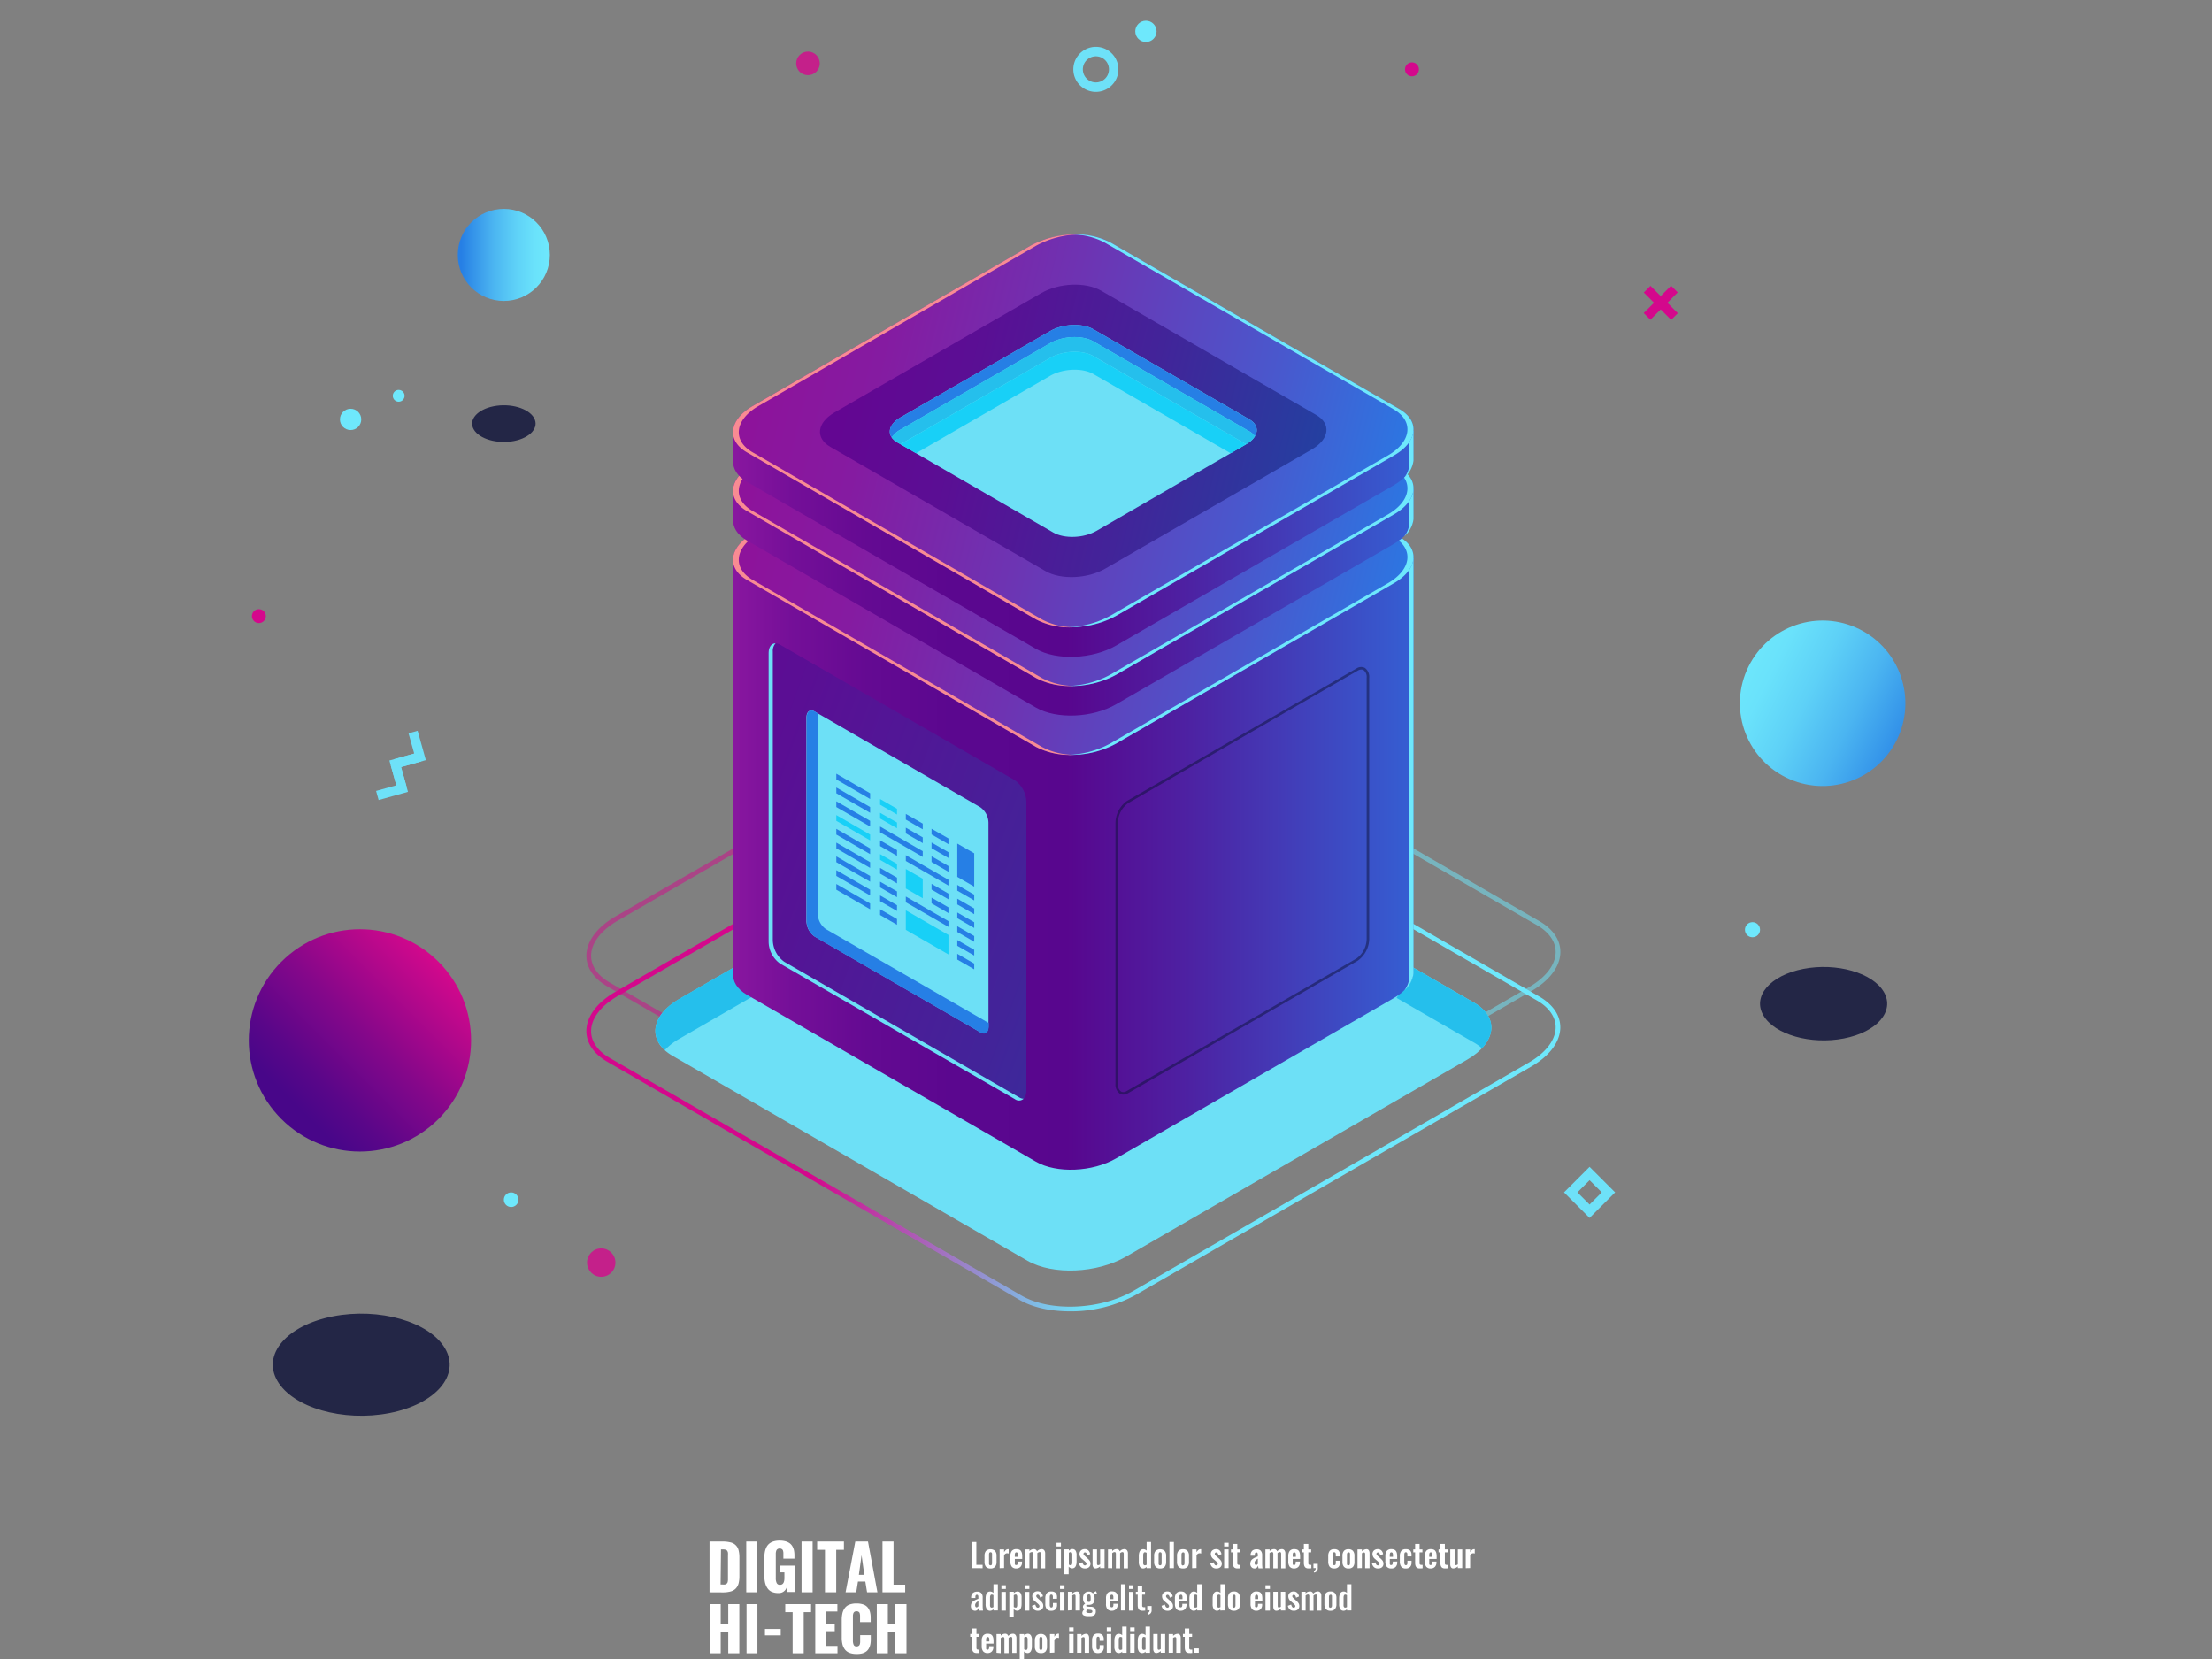 <svg xmlns="http://www.w3.org/2000/svg" xmlns:xlink="http://www.w3.org/1999/xlink" viewBox="0 0 600 450"><rect x="0" y="0" width="600" height="450" fill="#808080" stroke="none"/><defs><style>.cls-1{fill:#6de0f6;}.cls-2{isolation:isolate;}.cls-3{fill:#fff;}.cls-4{fill:url(#Áåçûìÿííûé_ãðàäèåíò_18);}.cls-5{fill:url(#Áåçûìÿííûé_ãðàäèåíò_28);}.cls-6{fill:url(#Áåçûìÿííûé_ãðàäèåíò_28-2);}.cls-7{fill:#0c0f38;}.cls-7,.cls-8{opacity:0.8;}.cls-10,.cls-12,.cls-8{fill:#d4088c;}.cls-10,.cls-34,.cls-8,.cls-9{mix-blend-mode:lighten;}.cls-17,.cls-9{fill:#6ee8fc;}.cls-11{fill:#6ee1f8;}.cls-13{fill:url(#Áåçûìÿííûé_ãðàäèåíò_388);}.cls-14,.cls-33{opacity:0.5;}.cls-14{fill:url(#Áåçûìÿííûé_ãðàäèåíò_388-2);}.cls-15{fill:#25bfec;}.cls-16{fill:url(#Áåçûìÿííûé_ãðàäèåíò_377);}.cls-18{fill:url(#Áåçûìÿííûé_ãðàäèåíò_300);}.cls-19{fill:#f88b93;}.cls-20{fill:url(#Áåçûìÿííûé_ãðàäèåíò_302);}.cls-21{clip-path:url(#clip-path);}.cls-22{fill:#267fe5;}.cls-23{fill:#18d0f7;}.cls-24{fill:url(#Áåçûìÿííûé_ãðàäèåíò_377-2);}.cls-25{fill:url(#Áåçûìÿííûé_ãðàäèåíò_300-2);}.cls-26{fill:url(#Áåçûìÿííûé_ãðàäèåíò_302-2);}.cls-27{clip-path:url(#clip-path-2);}.cls-28{fill:url(#Áåçûìÿííûé_ãðàäèåíò_377-3);}.cls-29{fill:url(#Áåçûìÿííûé_ãðàäèåíò_300-3);}.cls-30{fill:url(#Áåçûìÿííûé_ãðàäèåíò_302-3);}.cls-31{clip-path:url(#clip-path-3);}.cls-32{fill:url(#Áåçûìÿííûé_ãðàäèåíò_302-4);}.cls-33{fill:#0f133b;}.cls-34{opacity:0;fill:url(#Áåçûìÿííûé_ãðàäèåíò_26);}</style><linearGradient id="Áåçûìÿííûé_ãðàäèåíò_18" x1="373.08" y1="1042.37" x2="433.39" y2="1042.37" gradientTransform="translate(500.86 1324.56) rotate(180)" gradientUnits="userSpaceOnUse"><stop offset="0" stop-color="#d4088c"/><stop offset="0.04" stop-color="#cc088c"/><stop offset="0.46" stop-color="#85078a"/><stop offset="0.76" stop-color="#590689"/><stop offset="0.91" stop-color="#480689"/></linearGradient><linearGradient id="Áåçûìÿííûé_ãðàäèåíò_28" x1="259" y1="1156.14" x2="283.98" y2="1156.14" gradientTransform="translate(408.15 1225.28) rotate(180)" gradientUnits="userSpaceOnUse"><stop offset="0" stop-color="#6ee8fc"/><stop offset="0.16" stop-color="#6ae2fb"/><stop offset="0.37" stop-color="#5ed1f7"/><stop offset="0.61" stop-color="#4bb5f1"/><stop offset="0.87" stop-color="#308ee8"/><stop offset="0.96" stop-color="#267fe5"/></linearGradient><linearGradient id="Áåçûìÿííûé_ãðàäèåíò_28-2" x1="104.63" y1="769.13" x2="160.77" y2="769.13" gradientTransform="translate(1263.51 60.8) rotate(90)" xlink:href="#Áåçûìÿííûé_ãðàäèåíò_28"/><linearGradient id="Áåçûìÿííûé_ãðàäèåíò_388" x1="159.05" y1="279.17" x2="423.24" y2="279.17" gradientUnits="userSpaceOnUse"><stop offset="0" stop-color="#d4088c"/><stop offset="0.23" stop-color="#d4088c"/><stop offset="0.51" stop-color="#6ee1f8"/><stop offset="0.78" stop-color="#6ee8fc"/><stop offset="1" stop-color="#6ee8fc"/></linearGradient><linearGradient id="Áåçûìÿííûé_ãðàäèåíò_388-2" x1="159.05" y1="258.72" x2="423.24" y2="258.72" xlink:href="#Áåçûìÿííûé_ãðàäèåíò_388"/><linearGradient id="Áåçûìÿííûé_ãðàäèåíò_377" x1="1800.86" y1="220.8" x2="2025.71" y2="220.8" gradientTransform="translate(-1619.46)" gradientUnits="userSpaceOnUse"><stop offset="0" stop-color="#a31fa9"/><stop offset="0.07" stop-color="#8b17a0"/><stop offset="0.15" stop-color="#740f98"/><stop offset="0.24" stop-color="#640a92"/><stop offset="0.34" stop-color="#5b078f"/><stop offset="0.48" stop-color="#58068e"/><stop offset="0.63" stop-color="#4d22a3"/><stop offset="0.94" stop-color="#3168da"/><stop offset="1" stop-color="#2c75e4"/></linearGradient><linearGradient id="Áåçûìÿííûé_ãðàäèåíò_300" x1="1415.82" y1="-65.7" x2="1521.88" y2="-157.56" gradientTransform="matrix(0.87, 0.5, -1, 0.58, -1094.46, -518.49)" gradientUnits="userSpaceOnUse"><stop offset="0" stop-color="#8d139b"/><stop offset="0.17" stop-color="#851ba1"/><stop offset="0.43" stop-color="#6e33b2"/><stop offset="0.76" stop-color="#4958cd"/><stop offset="1" stop-color="#2979e4"/></linearGradient><linearGradient id="Áåçûìÿííûé_ãðàäèåíò_302" x1="1429.65" y1="-77.68" x2="1508.61" y2="-146.07" gradientTransform="matrix(0.87, 0.5, -1, 0.58, -1094.46, -518.49)" gradientUnits="userSpaceOnUse"><stop offset="0" stop-color="#630692"/><stop offset="0.23" stop-color="#5b0e94"/><stop offset="0.59" stop-color="#432399"/><stop offset="1" stop-color="#2142a1"/></linearGradient><clipPath id="clip-path"><path class="cls-1" d="M285.68,179l-42.3-24.42c-3-1.74-2.63-4.77.84-6.77l40.61-23.45c3.47-2,8.73-2.22,11.73-.49l42.3,24.42c3,1.74,2.63,4.77-.84,6.77l-40.61,23.45C293.94,180.56,288.69,180.78,285.68,179Z"/></clipPath><linearGradient id="Áåçûìÿííûé_ãðàäèåíò_377-2" x1="1800.86" y1="149.86" x2="2025.71" y2="149.86" xlink:href="#Áåçûìÿííûé_ãðàäèåíò_377"/><linearGradient id="Áåçûìÿííûé_ãðàäèåíò_300-2" x1="1397.13" y1="-81.88" x2="1503.2" y2="-173.73" xlink:href="#Áåçûìÿííûé_ãðàäèåíò_300"/><linearGradient id="Áåçûìÿííûé_ãðàäèåíò_302-2" x1="1410.97" y1="-93.86" x2="1489.93" y2="-162.25" xlink:href="#Áåçûìÿííûé_ãðàäèåíò_302"/><clipPath id="clip-path-2"><path class="cls-1" d="M285.68,160.36l-42.3-24.42c-3-1.74-2.63-4.77.84-6.77l40.61-23.45c3.47-2,8.73-2.22,11.73-.49l42.3,24.42c3,1.74,2.63,4.77-.84,6.77l-40.61,23.45C293.94,161.88,288.69,162.09,285.68,160.36Z"/></clipPath><linearGradient id="Áåçûìÿííûé_ãðàäèåíò_377-3" x1="1800.86" y1="133.95" x2="2025.71" y2="133.95" xlink:href="#Áåçûìÿííûé_ãðàäèåíò_377"/><linearGradient id="Áåçûìÿííûé_ãðàäèåíò_300-3" x1="1381.22" y1="-95.66" x2="1487.28" y2="-187.52" xlink:href="#Áåçûìÿííûé_ãðàäèåíò_300"/><linearGradient id="Áåçûìÿííûé_ãðàäèåíò_302-3" x1="1395.05" y1="-107.65" x2="1474.02" y2="-176.03" xlink:href="#Áåçûìÿííûé_ãðàäèåíò_302"/><clipPath id="clip-path-3"><path class="cls-1" d="M285.68,144.44,243.38,120c-3-1.74-2.63-4.77.84-6.77L284.84,89.8c3.47-2,8.73-2.22,11.73-.49l42.3,24.42c3,1.74,2.63,4.77-.84,6.77L297.42,144C293.94,146,288.69,146.18,285.68,144.44Z"/></clipPath><linearGradient id="Áåçûìÿííûé_ãðàäèåíò_302-4" x1="153.06" y1="203.69" x2="365.39" y2="280.79" gradientTransform="matrix(1, 0, 0, 1, 0, 0)" xlink:href="#Áåçûìÿííûé_ãðàäèåíò_302"/><linearGradient id="Áåçûìÿííûé_ãðàäèåíò_26" x1="291.06" y1="145.61" x2="291.06" gradientUnits="userSpaceOnUse"><stop offset="0" stop-color="#6de0f6"/><stop offset="0.1" stop-color="#58b2cc"/><stop offset="0.2" stop-color="#4487a5"/><stop offset="0.31" stop-color="#326283"/><stop offset="0.43" stop-color="#244468"/><stop offset="0.55" stop-color="#1a2c53"/><stop offset="0.68" stop-color="#121c44"/><stop offset="0.82" stop-color="#0d123b"/><stop offset="1" stop-color="#0c0f38"/></linearGradient></defs><title>server-shield</title><g class="cls-2"><g id="Ñëîé_1" data-name="Ñëîé 1"><path class="cls-3" d="M192.49,448.46V435.12h3v5.39h2.05v-5.39h3v13.35h-3v-5.85h-2.05v5.85Z"/><path class="cls-3" d="M202.5,448.46V435.12h2.95v13.35Z"/><path class="cls-3" d="M207.49,443.59v-1.73h4.28v1.73Z"/><path class="cls-3" d="M215,448.46V437.3H213v-2.18h7v2.18h-2v11.17Z"/><path class="cls-3" d="M221.14,448.46V435.12h6v2h-3.05v3.3h2.33v2.05h-2.33v4h3.08v2Z"/><path class="cls-3" d="M232.33,448.65a5.25,5.25,0,0,1-1.91-.31,2.8,2.8,0,0,1-1.24-.91,3.89,3.89,0,0,1-.66-1.39,7.55,7.55,0,0,1-.2-1.85v-4.76a7.81,7.81,0,0,1,.2-1.89,3.83,3.83,0,0,1,.66-1.4,2.74,2.74,0,0,1,1.24-.9,5.3,5.3,0,0,1,1.91-.3,5.51,5.51,0,0,1,1.84.27,2.64,2.64,0,0,1,1.19.81,3.29,3.29,0,0,1,.62,1.21,5.83,5.83,0,0,1,.19,1.57V440h-2.88v-1.35c0-.21,0-.37,0-.47a3,3,0,0,0-.06-.42,1,1,0,0,0-.14-.38.8.8,0,0,0-.29-.23,1.14,1.14,0,0,0-.93,0,.83.83,0,0,0-.29.24,1.16,1.16,0,0,0-.16.39,2.51,2.51,0,0,0-.07.45c0,.13,0,.3,0,.5v6.22a2.86,2.86,0,0,0,.21,1.23.8.8,0,0,0,.8.42,1,1,0,0,0,.46-.1.81.81,0,0,0,.29-.24,1.05,1.05,0,0,0,.15-.39,2.65,2.65,0,0,0,.06-.44c0-.12,0-.29,0-.49v-1.4h2.88v1.15a6.9,6.9,0,0,1-.11,1.3,4,4,0,0,1-.38,1.09,2.69,2.69,0,0,1-.7.86,3.2,3.2,0,0,1-1.1.54A5.53,5.53,0,0,1,232.33,448.65Z"/><path class="cls-3" d="M237.83,448.46V435.12h3v5.39h2.05v-5.39h3v13.35h-3v-5.85h-2.05v5.85Z"/><path class="cls-3" d="M192.46,431.91V418.13h3.46a8.83,8.83,0,0,1,2.25.24,2.88,2.88,0,0,1,2.17,2.13,7.72,7.72,0,0,1,.22,2v5a7.83,7.83,0,0,1-.22,2,3.17,3.17,0,0,1-.75,1.37,3,3,0,0,1-1.41.81,8.29,8.29,0,0,1-2.21.25Zm3-2.11H196a3.36,3.36,0,0,0,.59,0,1,1,0,0,0,.41-.16,1.12,1.12,0,0,0,.26-.24.9.9,0,0,0,.14-.37,3.81,3.81,0,0,0,.06-.46c0-.15,0-.34,0-.59V422a5.72,5.72,0,0,0,0-.81,1.29,1.29,0,0,0-.19-.51.77.77,0,0,0-.44-.32,3,3,0,0,0-.8-.09h-.46Z"/><path class="cls-3" d="M202.42,431.91V418.13h3v13.77Z"/><path class="cls-3" d="M211.11,432.11a4.32,4.32,0,0,1-1.79-.34,2.74,2.74,0,0,1-1.17-1,4.48,4.48,0,0,1-.63-1.5,8.79,8.79,0,0,1-.2-2v-4.58a9.35,9.35,0,0,1,.13-1.64,5,5,0,0,1,.42-1.33,3,3,0,0,1,.77-1,3.36,3.36,0,0,1,1.18-.62,5.52,5.52,0,0,1,1.64-.22,5.94,5.94,0,0,1,1.59.19,3.48,3.48,0,0,1,1.15.53,2.72,2.72,0,0,1,.75.85,3.8,3.8,0,0,1,.42,1.11,6.72,6.72,0,0,1,.12,1.35v.87h-3v-1.1q0-.32,0-.51a2.87,2.87,0,0,0-.07-.44.91.91,0,0,0-.16-.37.83.83,0,0,0-.3-.23,1.08,1.08,0,0,0-.48-.1,1,1,0,0,0-.49.11.86.86,0,0,0-.31.26,1.2,1.2,0,0,0-.17.41,2.78,2.78,0,0,0-.08.47c0,.14,0,.31,0,.52v6.3a2.86,2.86,0,0,0,.25,1.3.91.91,0,0,0,.89.48q1.2,0,1.2-1.84v-1.55h-1.25v-1.82h4v7.16h-2l-.17-1.15A2.22,2.22,0,0,1,211.11,432.11Z"/><path class="cls-3" d="M217.42,431.91V418.13h3v13.77Z"/><path class="cls-3" d="M223.77,431.91V420.38h-2.12v-2.25h7.26v2.25h-2.09v11.52Z"/><path class="cls-3" d="M229.36,431.91,232,418.13h3.44L238,431.91h-2.81l-.47-2.92h-2l-.47,2.92Zm3.61-4.74h1.47l-.74-5.33Z"/><path class="cls-3" d="M239.37,431.91V418.13h3v11.71h3.16v2.06Z"/><circle class="cls-4" cx="97.63" cy="282.2" r="30.15" transform="translate(-170.95 151.69) rotate(-45)"/><circle class="cls-5" cx="136.66" cy="69.14" r="12.49"/><circle class="cls-6" cx="494.4" cy="190.78" r="22.44" transform="translate(103.55 548.64) rotate(-63.58)"/><path class="cls-7" d="M500.14,281.68c-9,1.75-18.8-1.05-21.83-6.26s1.82-10.85,10.85-12.61,18.8,1.05,21.83,6.26S509.17,279.93,500.14,281.68Z"/><path class="cls-7" d="M105.63,383.3c-12.56,2.44-26.16-1.47-30.38-8.71s2.54-15.1,15.09-17.54,26.16,1.47,30.38,8.71S118.19,380.86,105.63,383.3Z"/><path class="cls-7" d="M139.41,119.62c-4.51.87-9.39-.53-10.9-3.13s.91-5.42,5.42-6.3,9.39.53,10.9,3.13S143.91,118.74,139.41,119.62Z"/><circle class="cls-8" cx="219.16" cy="17.19" r="3.2"/><circle class="cls-8" cx="163.08" cy="342.48" r="3.85"/><circle class="cls-9" cx="138.65" cy="325.42" r="1.98"/><circle class="cls-9" cx="475.36" cy="252.18" r="2.05"/><circle class="cls-9" cx="95.1" cy="113.76" r="2.89"/><circle class="cls-9" cx="310.83" cy="8.5" r="2.89"/><circle class="cls-9" cx="108.14" cy="107.36" r="1.6"/><circle class="cls-10" cx="382.99" cy="18.81" r="1.89"/><polygon class="cls-11" points="107.55 208.41 106.86 205.94 112.35 204.4 110.81 198.91 113.28 198.22 115.51 206.18 107.55 208.41"/><polygon class="cls-11" points="102.7 217.01 102.01 214.54 107.5 213.01 105.97 207.52 108.44 206.82 110.66 214.79 102.7 217.01"/><polygon class="cls-11" points="107.85 214.24 105.62 206.28 113.58 204.06 114.27 206.53 108.78 208.06 110.32 213.55 107.85 214.24"/><path class="cls-11" d="M297.26,24.92a6.11,6.11,0,1,1,6.1-6.1A6.11,6.11,0,0,1,297.26,24.92Zm0-9.65a3.54,3.54,0,1,0,3.54,3.54A3.54,3.54,0,0,0,297.26,15.27Z"/><path class="cls-11" d="M431.17,330.36l-6.93-6.93,6.93-6.93,6.93,6.93Zm-3.3-6.93,3.3,3.3,3.3-3.3-3.3-3.3Z"/><rect class="cls-12" x="449.18" y="76.87" width="2.56" height="10.49" transform="translate(73.9 342.61) rotate(-45)"/><rect class="cls-12" x="445.22" y="80.83" width="10.49" height="2.56" transform="translate(73.88 342.58) rotate(-45)"/><path class="cls-3" d="M263.53,425.36v-7.11h1.3v6.22h1.7v.9Z"/><path class="cls-3" d="M268.67,425.44a1.54,1.54,0,0,1-1.22-.46,2,2,0,0,1-.4-1.32V422a2,2,0,0,1,.4-1.32,1.86,1.86,0,0,1,2.45,0,1.94,1.94,0,0,1,.41,1.32v1.68a1.94,1.94,0,0,1-.41,1.32A1.55,1.55,0,0,1,268.67,425.44Zm0-.85a.41.41,0,0,0,.24-.06.36.36,0,0,0,.13-.2,1.39,1.39,0,0,0,.05-.26c0-.09,0-.19,0-.33V421.9c0-.11,0-.19,0-.26a2.14,2.14,0,0,0,0-.23.55.55,0,0,0-.07-.2.38.38,0,0,0-.33-.17.39.39,0,0,0-.24.07.37.37,0,0,0-.13.2,1.37,1.37,0,0,0-.05.26c0,.08,0,.19,0,.33v1.84c0,.11,0,.19,0,.26a1.6,1.6,0,0,0,0,.23.52.52,0,0,0,.07.19.39.39,0,0,0,.13.12A.39.39,0,0,0,268.67,424.59Z"/><path class="cls-3" d="M271.15,425.36v-5.08h1.2v.78a2.1,2.1,0,0,1,.51-.65.9.9,0,0,1,.56-.2l.18,0v1.19a1.13,1.13,0,0,0-.42-.08.9.9,0,0,0-.45.13,1.3,1.3,0,0,0-.38.4v3.48Z"/><path class="cls-3" d="M275.7,425.44a1.51,1.51,0,0,1-1.25-.48,2.25,2.25,0,0,1-.38-1.42V422.1a2.23,2.23,0,0,1,.39-1.42,1.5,1.5,0,0,1,1.24-.48,2,2,0,0,1,.77.13,1.06,1.06,0,0,1,.48.4,1.84,1.84,0,0,1,.25.62,4.27,4.27,0,0,1,.07.85v.66h-2v.76c0,.11,0,.19,0,.25s0,.13,0,.21a.69.69,0,0,0,0,.19.82.82,0,0,0,.08.14.26.26,0,0,0,.12.1.5.5,0,0,0,.18,0,.35.35,0,0,0,.33-.17,1,1,0,0,0,.1-.49v-.29h1.14v.2a1.7,1.7,0,0,1-.39,1.21A1.53,1.53,0,0,1,275.7,425.44Zm-.44-3.16h.87v-.48a1.18,1.18,0,0,0-.1-.55.36.36,0,0,0-.34-.17.34.34,0,0,0-.34.19,1.79,1.79,0,0,0-.09.69Z"/><path class="cls-3" d="M278.09,425.36v-5.08h1.14v.45a1.61,1.61,0,0,1,1.2-.54.83.83,0,0,1,.85.62,1.64,1.64,0,0,1,1.28-.62.84.84,0,0,1,.68.31,1.37,1.37,0,0,1,.26.9v4h-1.14V421.5a.64.64,0,0,0-.09-.39A.32.32,0,0,0,282,421a1,1,0,0,0-.63.3s0,0,0,.05,0,0,0,.06v4h-1.14V421.5a.64.64,0,0,0-.09-.39.32.32,0,0,0-.28-.11,1,1,0,0,0-.63.3v4.07Z"/><path class="cls-3" d="M286.58,419.47v-1h1.2v1Zm0,5.88v-5.08h1.2v5.08Z"/><path class="cls-3" d="M288.72,427v-6.75h1.2v.39a1.41,1.41,0,0,1,1-.47,1,1,0,0,1,.48.12,1,1,0,0,1,.33.3,1.61,1.61,0,0,1,.19.42,2.66,2.66,0,0,1,.1.45,3.36,3.36,0,0,1,0,.42v1.67a3.69,3.69,0,0,1-.06.71,2.18,2.18,0,0,1-.2.59,1,1,0,0,1-.94.56,1.39,1.39,0,0,1-.95-.46V427Zm1.73-2.45a.34.34,0,0,0,.22-.07.43.43,0,0,0,.13-.22,1.65,1.65,0,0,0,.06-.3c0-.1,0-.22,0-.37v-1.75a2.38,2.38,0,0,0,0-.32,1.23,1.23,0,0,0-.07-.27.4.4,0,0,0-.14-.19.37.37,0,0,0-.23-.06.86.86,0,0,0-.5.2v3.18A1,1,0,0,0,290.45,424.58Z"/><path class="cls-3" d="M294.23,425.44a1.52,1.52,0,0,1-1-.35,1.84,1.84,0,0,1-.55-1l.91-.33a1.6,1.6,0,0,0,.27.64.51.51,0,0,0,.43.21.42.42,0,0,0,.31-.14.43.43,0,0,0,.11-.32q0-.27-.5-.69l-.68-.58a1.72,1.72,0,0,1-.72-1.33,1.29,1.29,0,0,1,.41-1,1.47,1.47,0,0,1,1-.36,1.34,1.34,0,0,1,1,.36,1.75,1.75,0,0,1,.48,1l-.79.33q-.16-.79-.61-.79a.38.38,0,0,0-.3.12.4.4,0,0,0-.11.29q0,.23.42.6l.7.63.29.28a3,3,0,0,1,.24.3,1.29,1.29,0,0,1,.19.38,1.46,1.46,0,0,1,.06.43,1.22,1.22,0,0,1-.43,1A1.65,1.65,0,0,1,294.23,425.44Z"/><path class="cls-3" d="M297.19,425.43a.69.69,0,0,1-.63-.32,1.44,1.44,0,0,1-.2-.78v-4.06h1.2v3.81a.68.68,0,0,0,.07.35.28.28,0,0,0,.27.11,1,1,0,0,0,.51-.21v-4.06h1.2v5.08h-1.2v-.48A1.82,1.82,0,0,1,297.19,425.43Z"/><path class="cls-3" d="M300.54,425.36v-5.08h1.14v.45a1.61,1.61,0,0,1,1.2-.54.83.83,0,0,1,.85.62,1.64,1.64,0,0,1,1.28-.62.84.84,0,0,1,.68.31,1.37,1.37,0,0,1,.26.9v4h-1.14V421.5a.64.64,0,0,0-.09-.39.32.32,0,0,0-.27-.11,1,1,0,0,0-.63.3s0,0,0,.05,0,0,0,.06v4h-1.14V421.5a.64.64,0,0,0-.09-.39.32.32,0,0,0-.28-.11,1,1,0,0,0-.63.3v4.07Z"/><path class="cls-3" d="M310.14,425.44a1.06,1.06,0,0,1-.93-.44,2.49,2.49,0,0,1-.31-1.4v-1.48a4,4,0,0,1,.06-.74,2.34,2.34,0,0,1,.2-.6,1,1,0,0,1,.38-.42,1.09,1.09,0,0,1,.58-.15,1.31,1.31,0,0,1,.9.39v-2.35h1.2v7.11H311V425A1.23,1.23,0,0,1,310.14,425.44Zm.42-.86a1,1,0,0,0,.46-.14V421.2a.88.88,0,0,0-.47-.15.36.36,0,0,0-.35.22,1.29,1.29,0,0,0-.11.56v1.86a2.85,2.85,0,0,0,0,.45.66.66,0,0,0,.14.31A.35.35,0,0,0,310.56,424.58Z"/><path class="cls-3" d="M314.67,425.44a1.54,1.54,0,0,1-1.22-.46,2,2,0,0,1-.4-1.32V422a2,2,0,0,1,.4-1.32,1.86,1.86,0,0,1,2.45,0,1.94,1.94,0,0,1,.41,1.32v1.68a1.94,1.94,0,0,1-.41,1.32A1.55,1.55,0,0,1,314.67,425.44Zm0-.85a.41.41,0,0,0,.24-.06.36.36,0,0,0,.13-.2,1.39,1.39,0,0,0,.05-.26c0-.09,0-.19,0-.33V421.9c0-.11,0-.19,0-.26a2.18,2.18,0,0,0,0-.23.55.55,0,0,0-.07-.2.38.38,0,0,0-.33-.17.39.39,0,0,0-.24.07.37.37,0,0,0-.13.2,1.37,1.37,0,0,0-.05.26,3.28,3.28,0,0,0,0,.33v1.84c0,.11,0,.19,0,.26a1.6,1.6,0,0,0,0,.23.52.52,0,0,0,.07.19.39.39,0,0,0,.13.12A.39.39,0,0,0,314.68,424.59Z"/><path class="cls-3" d="M317.21,425.36v-7.11h1.2v7.11Z"/><path class="cls-3" d="M320.88,425.44a1.53,1.53,0,0,1-1.22-.46,2,2,0,0,1-.4-1.32V422a2,2,0,0,1,.4-1.32,1.53,1.53,0,0,1,1.22-.46,1.55,1.55,0,0,1,1.23.46,1.94,1.94,0,0,1,.4,1.32v1.68a1.94,1.94,0,0,1-.4,1.32A1.55,1.55,0,0,1,320.88,425.44Zm0-.85a.41.41,0,0,0,.24-.06.36.36,0,0,0,.13-.2,1.38,1.38,0,0,0,.05-.26c0-.09,0-.19,0-.33V421.9c0-.11,0-.19,0-.26a2.11,2.11,0,0,0,0-.23.55.55,0,0,0-.07-.2.39.39,0,0,0-.13-.12.39.39,0,0,0-.2,0,.4.4,0,0,0-.24.07.37.37,0,0,0-.13.2,1.47,1.47,0,0,0-.05.26c0,.08,0,.19,0,.33v1.84c0,.11,0,.19,0,.26a2.05,2.05,0,0,0,0,.23.55.55,0,0,0,.07.19.38.38,0,0,0,.33.17Z"/><path class="cls-3" d="M323.36,425.36v-5.08h1.2v.78a2.09,2.09,0,0,1,.51-.65.9.9,0,0,1,.56-.2l.18,0v1.19a1.13,1.13,0,0,0-.42-.08.9.9,0,0,0-.45.13,1.3,1.3,0,0,0-.38.4v3.48Z"/><path class="cls-3" d="M329.85,425.44a1.52,1.52,0,0,1-1-.35,1.84,1.84,0,0,1-.55-1l.91-.33a1.6,1.6,0,0,0,.27.64.51.51,0,0,0,.43.21.43.43,0,0,0,.42-.45q0-.27-.5-.69l-.68-.58a1.72,1.72,0,0,1-.72-1.33,1.28,1.28,0,0,1,.41-1,1.47,1.47,0,0,1,1-.36,1.34,1.34,0,0,1,1,.36,1.73,1.73,0,0,1,.48,1l-.79.33q-.16-.79-.61-.79a.38.38,0,0,0-.3.12.4.4,0,0,0-.11.29q0,.23.42.6l.7.63.29.28a3,3,0,0,1,.24.3,1.32,1.32,0,0,1,.19.38,1.47,1.47,0,0,1,.06.43,1.22,1.22,0,0,1-.43,1A1.65,1.65,0,0,1,329.85,425.44Z"/><path class="cls-3" d="M332.05,419.47v-1h1.21v1Zm0,5.88v-5.08h1.2v5.08Z"/><path class="cls-3" d="M335.61,425.43a1.43,1.43,0,0,1-.59-.12.84.84,0,0,1-.37-.32,1.48,1.48,0,0,1-.19-.47,2.74,2.74,0,0,1-.06-.6v-2.85h-.5v-.79h.5v-1.49h1.21v1.49h.77v.79h-.77V424a.49.49,0,0,0,.11.36.49.49,0,0,0,.35.11,2,2,0,0,0,.36,0v.92A5.52,5.52,0,0,1,335.61,425.43Z"/><path class="cls-3" d="M340.24,425.44a1,1,0,0,1-.79-.38,1.28,1.28,0,0,1-.31-.84,1.89,1.89,0,0,1,.15-.77,1.36,1.36,0,0,1,.48-.57,4,4,0,0,1,.55-.34c.15-.07.37-.17.67-.28l.19-.08v-.42a1.17,1.17,0,0,0-.08-.5.32.32,0,0,0-.32-.16c-.27,0-.4.19-.41.56l0,.32-1.15,0s0,0,0-.1,0-.08,0-.09a1.66,1.66,0,0,1,.47-1.17,1.74,1.74,0,0,1,1.2-.37,1.42,1.42,0,0,1,1.11.41,1.68,1.68,0,0,1,.36,1.15v2.32a9.52,9.52,0,0,0,.09,1.27h-1.08q-.1-.5-.13-.75a1.33,1.33,0,0,1-.36.59A.9.9,0,0,1,340.24,425.44Zm.46-.93a.45.45,0,0,0,.27-.1,1.12,1.12,0,0,0,.22-.21v-1.4q-.89.49-.89,1.12a.78.78,0,0,0,.11.43A.34.34,0,0,0,340.7,424.51Z"/><path class="cls-3" d="M343.24,425.36v-5.08h1.14v.45a1.61,1.61,0,0,1,1.2-.54.83.83,0,0,1,.85.62,1.64,1.64,0,0,1,1.28-.62.84.84,0,0,1,.68.31,1.37,1.37,0,0,1,.26.9v4h-1.14V421.5a.64.64,0,0,0-.09-.39.32.32,0,0,0-.27-.11,1,1,0,0,0-.63.3.45.45,0,0,0,0,.05s0,0,0,.06v4h-1.14V421.5a.64.64,0,0,0-.09-.39A.32.32,0,0,0,345,421a1,1,0,0,0-.64.3v4.07Z"/><path class="cls-3" d="M351.08,425.44a1.51,1.51,0,0,1-1.25-.48,2.25,2.25,0,0,1-.38-1.42V422.1a2.23,2.23,0,0,1,.39-1.42,1.5,1.5,0,0,1,1.24-.48,2,2,0,0,1,.77.13,1.06,1.06,0,0,1,.48.4,1.84,1.84,0,0,1,.25.62,4.36,4.36,0,0,1,.07.85v.66h-2v.76c0,.11,0,.19,0,.25s0,.13,0,.21a.73.73,0,0,0,0,.19.82.82,0,0,0,.08.14.26.26,0,0,0,.12.1.5.5,0,0,0,.18,0,.35.35,0,0,0,.33-.17,1,1,0,0,0,.1-.49v-.29h1.14v.2a1.7,1.7,0,0,1-.39,1.21A1.53,1.53,0,0,1,351.08,425.44Zm-.44-3.16h.87v-.48a1.18,1.18,0,0,0-.1-.55.36.36,0,0,0-.34-.17.34.34,0,0,0-.34.19,1.79,1.79,0,0,0-.09.69Z"/><path class="cls-3" d="M354.88,425.43a1.43,1.43,0,0,1-.59-.12.84.84,0,0,1-.37-.32,1.48,1.48,0,0,1-.19-.47,2.74,2.74,0,0,1-.06-.6v-2.85h-.5v-.79h.5v-1.49h1.21v1.49h.77v.79h-.77V424a.49.49,0,0,0,.11.36.49.49,0,0,0,.35.11,2,2,0,0,0,.36,0v.92A5.52,5.52,0,0,1,354.88,425.43Z"/><path class="cls-3" d="M356.46,426.56l-.13-.45a.74.74,0,0,0,.57-.76h-.63v-1.16h1.18v1.08A1.16,1.16,0,0,1,356.46,426.56Z"/><path class="cls-3" d="M361.9,425.44a1.48,1.48,0,0,1-1.24-.48,2.25,2.25,0,0,1-.38-1.4v-1.47a2.23,2.23,0,0,1,.38-1.4,1.48,1.48,0,0,1,1.24-.48,1.57,1.57,0,0,1,1.18.38,1.66,1.66,0,0,1,.37,1.18v.41h-1.12v-.43a1.12,1.12,0,0,0-.09-.54.41.41,0,0,0-.66,0,1.71,1.71,0,0,0-.09.67v1.85a1.48,1.48,0,0,0,.1.65.35.35,0,0,0,.33.17.33.33,0,0,0,.33-.17,1.12,1.12,0,0,0,.09-.5v-.54h1.12v.48a1.67,1.67,0,0,1-.38,1.19A1.53,1.53,0,0,1,361.9,425.44Z"/><path class="cls-3" d="M365.76,425.44a1.53,1.53,0,0,1-1.22-.46,2,2,0,0,1-.4-1.32V422a2,2,0,0,1,.4-1.32,1.53,1.53,0,0,1,1.22-.46,1.55,1.55,0,0,1,1.23.46,1.94,1.94,0,0,1,.4,1.32v1.68A1.94,1.94,0,0,1,367,425,1.55,1.55,0,0,1,365.76,425.44Zm0-.85a.41.41,0,0,0,.24-.06.36.36,0,0,0,.13-.2,1.38,1.38,0,0,0,.05-.26c0-.09,0-.19,0-.33V421.9c0-.11,0-.19,0-.26a2.14,2.14,0,0,0,0-.23.55.55,0,0,0-.07-.2.39.39,0,0,0-.13-.12.39.39,0,0,0-.2,0,.4.4,0,0,0-.24.07.37.37,0,0,0-.13.2,1.48,1.48,0,0,0-.05.26c0,.08,0,.19,0,.33v1.84c0,.11,0,.19,0,.26a2.09,2.09,0,0,0,0,.23.55.55,0,0,0,.07.19.38.38,0,0,0,.33.17Z"/><path class="cls-3" d="M368.22,425.36v-5.08h1.2v.5a1.82,1.82,0,0,1,1.24-.57.69.69,0,0,1,.63.32,1.44,1.44,0,0,1,.2.78v4.06h-1.2v-3.79a.72.72,0,0,0-.07-.36.28.28,0,0,0-.27-.11,1,1,0,0,0-.54.23v4Z"/><path class="cls-3" d="M373.7,425.44a1.52,1.52,0,0,1-1-.35,1.84,1.84,0,0,1-.55-1l.91-.33a1.6,1.6,0,0,0,.27.64.51.51,0,0,0,.43.21.43.43,0,0,0,.42-.45q0-.27-.5-.69l-.68-.58a1.72,1.72,0,0,1-.72-1.33,1.28,1.28,0,0,1,.41-1,1.47,1.47,0,0,1,1-.36,1.34,1.34,0,0,1,1,.36,1.73,1.73,0,0,1,.48,1l-.79.33q-.16-.79-.61-.79a.38.38,0,0,0-.3.12.4.4,0,0,0-.11.29q0,.23.42.6l.7.63.29.28a3,3,0,0,1,.24.3,1.32,1.32,0,0,1,.19.38,1.47,1.47,0,0,1,.06.43,1.22,1.22,0,0,1-.43,1A1.65,1.65,0,0,1,373.7,425.44Z"/><path class="cls-3" d="M377.41,425.44a1.51,1.51,0,0,1-1.25-.48,2.25,2.25,0,0,1-.38-1.42V422.1a2.23,2.23,0,0,1,.39-1.42,1.5,1.5,0,0,1,1.24-.48,2,2,0,0,1,.77.13,1.06,1.06,0,0,1,.48.4,1.84,1.84,0,0,1,.25.62,4.36,4.36,0,0,1,.07.85v.66h-2v.76c0,.11,0,.19,0,.25s0,.13,0,.21a.73.73,0,0,0,0,.19.82.82,0,0,0,.08.14.26.26,0,0,0,.12.1.5.5,0,0,0,.18,0,.35.35,0,0,0,.33-.17,1,1,0,0,0,.1-.49v-.29H379v.2a1.7,1.7,0,0,1-.39,1.21A1.53,1.53,0,0,1,377.41,425.44Zm-.44-3.16h.87v-.48a1.18,1.18,0,0,0-.1-.55.36.36,0,0,0-.34-.17.34.34,0,0,0-.34.19,1.79,1.79,0,0,0-.09.69Z"/><path class="cls-3" d="M381.32,425.44a1.48,1.48,0,0,1-1.24-.48,2.25,2.25,0,0,1-.38-1.4v-1.47a2.23,2.23,0,0,1,.38-1.4,1.48,1.48,0,0,1,1.24-.48,1.57,1.57,0,0,1,1.18.38,1.66,1.66,0,0,1,.37,1.18v.41h-1.12v-.43a1.12,1.12,0,0,0-.09-.54.41.41,0,0,0-.66,0,1.71,1.71,0,0,0-.09.67v1.85a1.48,1.48,0,0,0,.1.65.35.35,0,0,0,.33.17.33.33,0,0,0,.33-.17,1.12,1.12,0,0,0,.09-.5v-.54h1.12v.48a1.67,1.67,0,0,1-.38,1.19A1.53,1.53,0,0,1,381.32,425.44Z"/><path class="cls-3" d="M385.06,425.43a1.43,1.43,0,0,1-.59-.12.84.84,0,0,1-.37-.32,1.48,1.48,0,0,1-.19-.47,2.74,2.74,0,0,1-.06-.6v-2.85h-.5v-.79h.5v-1.49h1.21v1.49h.77v.79h-.77V424a.49.49,0,0,0,.11.36.48.48,0,0,0,.35.11,2,2,0,0,0,.36,0v.92A5.52,5.52,0,0,1,385.06,425.43Z"/><path class="cls-3" d="M388.11,425.44a1.51,1.51,0,0,1-1.25-.48,2.25,2.25,0,0,1-.38-1.42V422.1a2.23,2.23,0,0,1,.39-1.42,1.5,1.5,0,0,1,1.24-.48,2,2,0,0,1,.77.13,1.06,1.06,0,0,1,.48.4,1.84,1.84,0,0,1,.25.62,4.36,4.36,0,0,1,.07.85v.66h-2v.76c0,.11,0,.19,0,.25s0,.13,0,.21a.73.73,0,0,0,0,.19.81.81,0,0,0,.08.14.26.26,0,0,0,.12.1.5.5,0,0,0,.18,0,.35.35,0,0,0,.33-.17,1,1,0,0,0,.1-.49v-.29h1.14v.2a1.7,1.7,0,0,1-.39,1.21A1.53,1.53,0,0,1,388.11,425.44Zm-.44-3.16h.87v-.48a1.18,1.18,0,0,0-.1-.55.36.36,0,0,0-.34-.17.34.34,0,0,0-.34.19,1.79,1.79,0,0,0-.09.69Z"/><path class="cls-3" d="M391.91,425.43a1.43,1.43,0,0,1-.59-.12.84.84,0,0,1-.37-.32,1.48,1.48,0,0,1-.19-.47,2.74,2.74,0,0,1-.06-.6v-2.85h-.5v-.79h.5v-1.49h1.21v1.49h.77v.79h-.77V424a.49.49,0,0,0,.11.36.48.48,0,0,0,.35.11,2,2,0,0,0,.36,0v.92A5.52,5.52,0,0,1,391.91,425.43Z"/><path class="cls-3" d="M394.21,425.43a.69.69,0,0,1-.63-.32,1.44,1.44,0,0,1-.2-.78v-4.06h1.2v3.81a.67.67,0,0,0,.07.35.28.28,0,0,0,.27.11,1,1,0,0,0,.51-.21v-4.06h1.2v5.08h-1.2v-.48A1.82,1.82,0,0,1,394.21,425.43Z"/><path class="cls-3" d="M397.57,425.36v-5.08h1.2v.78a2.09,2.09,0,0,1,.51-.65.9.9,0,0,1,.56-.2l.18,0v1.19a1.13,1.13,0,0,0-.42-.08.9.9,0,0,0-.45.13,1.3,1.3,0,0,0-.38.4v3.48Z"/><path class="cls-3" d="M264.44,436.92a1,1,0,0,1-.79-.38,1.27,1.27,0,0,1-.31-.84,1.91,1.91,0,0,1,.15-.77,1.37,1.37,0,0,1,.48-.57,4.19,4.19,0,0,1,.55-.34c.15-.07.37-.17.67-.28l.19-.08v-.42a1.19,1.19,0,0,0-.08-.5.32.32,0,0,0-.32-.16q-.4,0-.41.56l0,.32-1.15,0s0,0,0-.1,0-.08,0-.09a1.66,1.66,0,0,1,.47-1.17,1.74,1.74,0,0,1,1.19-.37,1.41,1.41,0,0,1,1.11.41,1.68,1.68,0,0,1,.36,1.15v2.32a9.5,9.5,0,0,0,.09,1.27h-1.09q-.1-.5-.12-.75a1.33,1.33,0,0,1-.36.59A.9.9,0,0,1,264.44,436.92Zm.46-.93a.45.45,0,0,0,.27-.1,1.16,1.16,0,0,0,.22-.21v-1.4q-.89.49-.89,1.12a.78.78,0,0,0,.11.43A.34.34,0,0,0,264.89,436Z"/><path class="cls-3" d="M268.59,436.92a1.06,1.06,0,0,1-.93-.44,2.49,2.49,0,0,1-.31-1.4V433.6a4,4,0,0,1,.06-.74,2.38,2.38,0,0,1,.2-.6,1,1,0,0,1,.38-.42,1.09,1.09,0,0,1,.58-.15,1.31,1.31,0,0,1,.9.39v-2.35h1.2v7.11h-1.2v-.35A1.23,1.23,0,0,1,268.59,436.92Zm.42-.86a1,1,0,0,0,.46-.14v-3.24a.89.89,0,0,0-.47-.15.36.36,0,0,0-.35.22,1.29,1.29,0,0,0-.11.56v1.86a2.85,2.85,0,0,0,0,.45.66.66,0,0,0,.14.31A.35.35,0,0,0,269,436.07Z"/><path class="cls-3" d="M271.63,431v-1h1.2v1Zm0,5.88v-5.08h1.2v5.08Z"/><path class="cls-3" d="M273.78,438.51v-6.75H275v.39a1.41,1.41,0,0,1,1-.47,1,1,0,0,1,.48.12,1,1,0,0,1,.33.3,1.64,1.64,0,0,1,.19.42,2.53,2.53,0,0,1,.1.45,3.38,3.38,0,0,1,0,.42v1.67a3.69,3.69,0,0,1-.06.71,2.19,2.19,0,0,1-.2.59,1,1,0,0,1-.93.56,1.39,1.39,0,0,1-.95-.46v2.05Zm1.73-2.45a.33.33,0,0,0,.22-.07.43.43,0,0,0,.13-.22,1.79,1.79,0,0,0,.06-.3c0-.1,0-.22,0-.37v-1.75a2.37,2.37,0,0,0,0-.32,1.3,1.3,0,0,0-.07-.27.41.41,0,0,0-.14-.19.37.37,0,0,0-.23-.06.86.86,0,0,0-.5.2v3.18A1,1,0,0,0,275.51,436.06Z"/><path class="cls-3" d="M278,431v-1h1.21v1Zm0,5.88v-5.08h1.2v5.08Z"/><path class="cls-3" d="M281.47,436.92a1.52,1.52,0,0,1-1-.35,1.84,1.84,0,0,1-.55-1l.91-.33a1.58,1.58,0,0,0,.27.64.5.5,0,0,0,.43.21.42.42,0,0,0,.42-.45q0-.27-.5-.69l-.68-.58A1.72,1.72,0,0,1,280,433a1.28,1.28,0,0,1,.41-1,1.47,1.47,0,0,1,1-.36,1.34,1.34,0,0,1,1,.36,1.73,1.73,0,0,1,.48,1l-.79.33q-.16-.79-.61-.79a.38.38,0,0,0-.3.12.4.4,0,0,0-.11.29q0,.23.42.6l.7.63.29.28a3,3,0,0,1,.24.3,1.36,1.36,0,0,1,.19.38,1.46,1.46,0,0,1,.06.43,1.22,1.22,0,0,1-.43,1A1.65,1.65,0,0,1,281.47,436.92Z"/><path class="cls-3" d="M285.16,436.92a1.48,1.48,0,0,1-1.24-.48,2.25,2.25,0,0,1-.38-1.4v-1.47a2.23,2.23,0,0,1,.38-1.4,1.48,1.48,0,0,1,1.24-.48,1.57,1.57,0,0,1,1.18.38,1.65,1.65,0,0,1,.37,1.18v.41h-1.12v-.43a1.1,1.1,0,0,0-.09-.54.41.41,0,0,0-.66,0,1.71,1.71,0,0,0-.09.67v1.85a1.48,1.48,0,0,0,.1.65.35.35,0,0,0,.33.17.33.33,0,0,0,.33-.17,1.14,1.14,0,0,0,.09-.5v-.54h1.12v.48a1.68,1.68,0,0,1-.37,1.19A1.54,1.54,0,0,1,285.16,436.92Z"/><path class="cls-3" d="M287.53,431v-1h1.21v1Zm0,5.88v-5.08h1.2v5.08Z"/><path class="cls-3" d="M289.67,436.84v-5.08h1.2v.5a1.82,1.82,0,0,1,1.24-.57.69.69,0,0,1,.63.32,1.44,1.44,0,0,1,.2.78v4.06h-1.2V433a.72.72,0,0,0-.07-.36.28.28,0,0,0-.27-.11,1,1,0,0,0-.54.23v4Z"/><path class="cls-3" d="M295.59,438.38h-.4l-.39,0-.38-.06-.33-.1a1,1,0,0,1-.28-.15.69.69,0,0,1-.17-.22.66.66,0,0,1-.07-.3,1.26,1.26,0,0,1,.72-1.08q-.51-.17-.54-.57a.71.71,0,0,1,.12-.47,2.54,2.54,0,0,1,.47-.47,1.33,1.33,0,0,1-.42-.54,2.16,2.16,0,0,1-.14-.86,2,2,0,0,1,.4-1.39,1.49,1.49,0,0,1,1.17-.45,1.17,1.17,0,0,1,1.09.5,2.16,2.16,0,0,1,.28-.28,2.07,2.07,0,0,1,.4-.26l.17-.08.28.67-.45.15a2.81,2.81,0,0,0-.41.18,1.69,1.69,0,0,1,.14.42,2.52,2.52,0,0,1,.06.55q0,1.74-1.52,1.74l-.34,0-.28-.06a.62.62,0,0,0-.14.33q0,.17.45.21l.45.05.47,0a1.49,1.49,0,0,1,.93.37,1.18,1.18,0,0,1,.3.87,1.23,1.23,0,0,1-.38,1A2,2,0,0,1,295.59,438.38Zm0-.85a1.17,1.17,0,0,0,.54-.09.33.33,0,0,0,.17-.31.38.38,0,0,0-.12-.33.9.9,0,0,0-.47-.14l-.81-.08a.9.9,0,0,0-.26.56.32.32,0,0,0,.07.21.52.52,0,0,0,.28.12A3,3,0,0,0,295.58,437.54Zm-.23-3a.37.37,0,0,0,.39-.22,2.37,2.37,0,0,0,.09-.79,2.64,2.64,0,0,0-.09-.81.37.37,0,0,0-.39-.23.38.38,0,0,0-.39.23,2.49,2.49,0,0,0-.09.81c0,.14,0,.25,0,.35a1.78,1.78,0,0,0,0,.28.68.68,0,0,0,.08.21.38.38,0,0,0,.14.13A.43.43,0,0,0,295.35,434.51Z"/><path class="cls-3" d="M301.6,436.92a1.51,1.51,0,0,1-1.25-.48A2.25,2.25,0,0,1,300,435v-1.44a2.23,2.23,0,0,1,.39-1.42,1.5,1.5,0,0,1,1.24-.48,2,2,0,0,1,.77.13,1.06,1.06,0,0,1,.48.4,1.84,1.84,0,0,1,.25.62,4.26,4.26,0,0,1,.07.85v.66h-2v.76c0,.11,0,.19,0,.25s0,.13,0,.21a.69.69,0,0,0,0,.19.81.81,0,0,0,.08.14.26.26,0,0,0,.12.1.49.49,0,0,0,.18,0,.35.35,0,0,0,.33-.17,1,1,0,0,0,.1-.49v-.29h1.14v.2a1.7,1.7,0,0,1-.39,1.21A1.53,1.53,0,0,1,301.6,436.92Zm-.44-3.16H302v-.48a1.18,1.18,0,0,0-.1-.55.36.36,0,0,0-.34-.17.34.34,0,0,0-.34.19,1.79,1.79,0,0,0-.09.69Z"/><path class="cls-3" d="M304.06,436.84v-7.11h1.2v7.11Z"/><path class="cls-3" d="M306.24,431v-1h1.2v1Zm0,5.88v-5.08h1.2v5.08Z"/><path class="cls-3" d="M309.81,436.91a1.43,1.43,0,0,1-.59-.12.84.84,0,0,1-.37-.32,1.47,1.47,0,0,1-.19-.47,2.73,2.73,0,0,1-.06-.6v-2.85h-.5v-.79h.5v-1.49h1.21v1.49h.77v.79h-.77v2.93a.4.4,0,0,0,.46.47,2,2,0,0,0,.37,0v.92A5.53,5.53,0,0,1,309.81,436.91Z"/><path class="cls-3" d="M311.38,438l-.13-.45a.74.74,0,0,0,.57-.76h-.63v-1.16h1.18v1.08A1.16,1.16,0,0,1,311.38,438Z"/><path class="cls-3" d="M316.62,436.92a1.52,1.52,0,0,1-1-.35,1.84,1.84,0,0,1-.55-1l.91-.33a1.6,1.6,0,0,0,.27.64.51.51,0,0,0,.43.21.43.43,0,0,0,.42-.45q0-.27-.5-.69l-.68-.58a1.72,1.72,0,0,1-.72-1.33,1.29,1.29,0,0,1,.41-1,1.47,1.47,0,0,1,1-.36,1.34,1.34,0,0,1,1,.36,1.73,1.73,0,0,1,.48,1l-.79.33q-.16-.79-.61-.79a.38.38,0,0,0-.3.12.4.4,0,0,0-.11.29q0,.23.42.6l.7.63.29.28a3,3,0,0,1,.24.3,1.32,1.32,0,0,1,.19.38,1.47,1.47,0,0,1,.06.43,1.22,1.22,0,0,1-.43,1A1.65,1.65,0,0,1,316.62,436.92Z"/><path class="cls-3" d="M320.32,436.92a1.51,1.51,0,0,1-1.25-.48,2.25,2.25,0,0,1-.38-1.42v-1.44a2.23,2.23,0,0,1,.39-1.42,1.5,1.5,0,0,1,1.24-.48,2,2,0,0,1,.77.13,1.06,1.06,0,0,1,.48.4,1.84,1.84,0,0,1,.25.62,4.36,4.36,0,0,1,.07.85v.66h-2v.76c0,.11,0,.19,0,.25s0,.13,0,.21a.72.72,0,0,0,0,.19.81.81,0,0,0,.08.14.26.26,0,0,0,.12.1.49.49,0,0,0,.18,0,.35.35,0,0,0,.33-.17,1,1,0,0,0,.1-.49v-.29h1.14v.2a1.7,1.7,0,0,1-.39,1.21A1.53,1.53,0,0,1,320.32,436.92Zm-.44-3.16h.87v-.48a1.18,1.18,0,0,0-.1-.55.36.36,0,0,0-.34-.17.34.34,0,0,0-.34.19,1.79,1.79,0,0,0-.09.69Z"/><path class="cls-3" d="M323.86,436.92a1.06,1.06,0,0,1-.93-.44,2.48,2.48,0,0,1-.31-1.4V433.6a4,4,0,0,1,.06-.74,2.33,2.33,0,0,1,.2-.6,1,1,0,0,1,.38-.42,1.1,1.1,0,0,1,.58-.15,1.31,1.31,0,0,1,.9.39v-2.35h1.2v7.11h-1.2v-.35A1.23,1.23,0,0,1,323.86,436.92Zm.42-.86a1,1,0,0,0,.46-.14v-3.24a.88.88,0,0,0-.47-.15.36.36,0,0,0-.34.22,1.29,1.29,0,0,0-.11.56v1.86a2.85,2.85,0,0,0,0,.45.65.65,0,0,0,.14.31A.35.35,0,0,0,324.28,436.07Z"/><path class="cls-3" d="M330.17,436.92a1.06,1.06,0,0,1-.93-.44,2.48,2.48,0,0,1-.31-1.4V433.6a4,4,0,0,1,.06-.74,2.33,2.33,0,0,1,.2-.6,1,1,0,0,1,.38-.42,1.1,1.1,0,0,1,.58-.15,1.31,1.31,0,0,1,.9.39v-2.35h1.2v7.11H331v-.35A1.23,1.23,0,0,1,330.17,436.92Zm.42-.86a1,1,0,0,0,.46-.14v-3.24a.88.88,0,0,0-.47-.15.36.36,0,0,0-.34.22,1.29,1.29,0,0,0-.11.56v1.86a2.85,2.85,0,0,0,0,.45.66.66,0,0,0,.14.31A.35.35,0,0,0,330.59,436.07Z"/><path class="cls-3" d="M334.7,436.92a1.53,1.53,0,0,1-1.22-.46,2,2,0,0,1-.4-1.32v-1.68a2,2,0,0,1,.4-1.32,1.53,1.53,0,0,1,1.22-.46,1.55,1.55,0,0,1,1.23.46,1.94,1.94,0,0,1,.4,1.32v1.68a1.94,1.94,0,0,1-.4,1.32A1.55,1.55,0,0,1,334.7,436.92Zm0-.85a.41.41,0,0,0,.24-.06.36.36,0,0,0,.13-.2,1.38,1.38,0,0,0,.05-.26c0-.09,0-.19,0-.33v-1.84c0-.11,0-.19,0-.26a2.14,2.14,0,0,0,0-.23.55.55,0,0,0-.07-.2.39.39,0,0,0-.13-.12.39.39,0,0,0-.2,0,.4.4,0,0,0-.24.07.37.37,0,0,0-.13.2,1.48,1.48,0,0,0-.05.26c0,.08,0,.19,0,.33v1.84c0,.11,0,.19,0,.26a2.09,2.09,0,0,0,0,.23.54.54,0,0,0,.07.19.38.38,0,0,0,.33.17Z"/><path class="cls-3" d="M340.84,436.92a1.51,1.51,0,0,1-1.25-.48,2.25,2.25,0,0,1-.38-1.42v-1.44a2.23,2.23,0,0,1,.39-1.42,1.5,1.5,0,0,1,1.24-.48,2,2,0,0,1,.77.13,1.06,1.06,0,0,1,.48.4,1.84,1.84,0,0,1,.25.62,4.35,4.35,0,0,1,.07.85v.66h-2v.76c0,.11,0,.19,0,.25s0,.13,0,.21a.72.72,0,0,0,0,.19.8.8,0,0,0,.08.14.26.26,0,0,0,.12.1.49.49,0,0,0,.18,0,.35.35,0,0,0,.33-.17,1,1,0,0,0,.1-.49v-.29h1.14v.2a1.7,1.7,0,0,1-.39,1.21A1.53,1.53,0,0,1,340.84,436.92Zm-.44-3.16h.87v-.48a1.18,1.18,0,0,0-.1-.55.36.36,0,0,0-.34-.17.34.34,0,0,0-.34.19,1.79,1.79,0,0,0-.09.69Z"/><path class="cls-3" d="M343.26,431v-1h1.21v1Zm0,5.88v-5.08h1.2v5.08Z"/><path class="cls-3" d="M346.21,436.92a.7.7,0,0,1-.63-.32,1.44,1.44,0,0,1-.2-.78v-4.06h1.2v3.81a.67.67,0,0,0,.07.35.28.28,0,0,0,.27.11,1,1,0,0,0,.51-.21v-4.06h1.2v5.08h-1.2v-.48A1.82,1.82,0,0,1,346.21,436.92Z"/><path class="cls-3" d="M350.87,436.92a1.52,1.52,0,0,1-1-.35,1.83,1.83,0,0,1-.55-1l.91-.33a1.6,1.6,0,0,0,.27.64.51.51,0,0,0,.43.21.43.43,0,0,0,.42-.45q0-.27-.5-.69l-.68-.58a1.72,1.72,0,0,1-.72-1.33,1.28,1.28,0,0,1,.41-1,1.47,1.47,0,0,1,1-.36,1.34,1.34,0,0,1,1,.36,1.73,1.73,0,0,1,.48,1l-.79.33q-.16-.79-.61-.79a.38.38,0,0,0-.3.12.4.4,0,0,0-.11.29q0,.23.42.6l.7.63.29.28a3,3,0,0,1,.24.3,1.32,1.32,0,0,1,.19.38,1.47,1.47,0,0,1,.06.43,1.22,1.22,0,0,1-.43,1A1.65,1.65,0,0,1,350.87,436.92Z"/><path class="cls-3" d="M353,436.84v-5.08h1.14v.45a1.61,1.61,0,0,1,1.2-.54.83.83,0,0,1,.85.62,1.64,1.64,0,0,1,1.28-.62.84.84,0,0,1,.68.31,1.37,1.37,0,0,1,.26.9v4h-1.14V433a.64.64,0,0,0-.09-.39.32.32,0,0,0-.27-.11,1,1,0,0,0-.63.3.45.45,0,0,0,0,.05s0,0,0,.06v4h-1.14V433a.64.64,0,0,0-.09-.39.32.32,0,0,0-.28-.11,1,1,0,0,0-.63.3v4.07Z"/><path class="cls-3" d="M360.87,436.92a1.53,1.53,0,0,1-1.22-.46,2,2,0,0,1-.4-1.32v-1.68a2,2,0,0,1,.4-1.32,1.53,1.53,0,0,1,1.22-.46,1.55,1.55,0,0,1,1.23.46,1.94,1.94,0,0,1,.4,1.32v1.68a1.94,1.94,0,0,1-.4,1.32A1.55,1.55,0,0,1,360.87,436.92Zm0-.85a.41.41,0,0,0,.24-.06.36.36,0,0,0,.13-.2,1.4,1.4,0,0,0,.05-.26c0-.09,0-.19,0-.33v-1.84c0-.11,0-.19,0-.26a2.14,2.14,0,0,0,0-.23.55.55,0,0,0-.07-.2.39.39,0,0,0-.13-.12.39.39,0,0,0-.2,0,.4.4,0,0,0-.24.07.37.37,0,0,0-.13.2,1.47,1.47,0,0,0-.05.26c0,.08,0,.19,0,.33v1.84c0,.11,0,.19,0,.26a2.09,2.09,0,0,0,0,.23.55.55,0,0,0,.07.19.38.38,0,0,0,.33.17Z"/><path class="cls-3" d="M364.48,436.92a1.06,1.06,0,0,1-.93-.44,2.48,2.48,0,0,1-.31-1.4V433.6a4,4,0,0,1,.06-.74,2.33,2.33,0,0,1,.2-.6,1,1,0,0,1,.38-.42,1.1,1.1,0,0,1,.58-.15,1.31,1.31,0,0,1,.9.39v-2.35h1.2v7.11h-1.2v-.35A1.23,1.23,0,0,1,364.48,436.92Zm.42-.86a1,1,0,0,0,.46-.14v-3.24a.88.88,0,0,0-.47-.15.36.36,0,0,0-.34.22,1.29,1.29,0,0,0-.11.56v1.86a2.85,2.85,0,0,0,0,.45.66.66,0,0,0,.14.31A.35.35,0,0,0,364.9,436.07Z"/><path class="cls-3" d="M264.87,448.4a1.43,1.43,0,0,1-.59-.12.84.84,0,0,1-.37-.32,1.48,1.48,0,0,1-.19-.47,2.74,2.74,0,0,1-.06-.6V444h-.5v-.79h.5v-1.49h1.2v1.49h.77V444h-.77V447a.49.49,0,0,0,.11.36.48.48,0,0,0,.35.11,2,2,0,0,0,.36,0v.92A5.53,5.53,0,0,1,264.87,448.4Z"/><path class="cls-3" d="M267.92,448.41a1.51,1.51,0,0,1-1.25-.48,2.25,2.25,0,0,1-.38-1.42v-1.44a2.23,2.23,0,0,1,.39-1.42,1.5,1.5,0,0,1,1.24-.48,2,2,0,0,1,.77.13,1.06,1.06,0,0,1,.48.4,1.84,1.84,0,0,1,.25.62,4.26,4.26,0,0,1,.07.85v.67h-2v.76c0,.11,0,.19,0,.25s0,.13,0,.21a.68.68,0,0,0,0,.19.81.81,0,0,0,.08.14.26.26,0,0,0,.12.1.5.5,0,0,0,.18,0,.35.35,0,0,0,.33-.17,1,1,0,0,0,.1-.49v-.29h1.14v.2a1.7,1.7,0,0,1-.39,1.21A1.53,1.53,0,0,1,267.92,448.41Zm-.44-3.16h.87v-.48a1.18,1.18,0,0,0-.1-.55.36.36,0,0,0-.34-.17.34.34,0,0,0-.34.19,1.79,1.79,0,0,0-.09.69Z"/><path class="cls-3" d="M270.3,448.33v-5.08h1.14v.45a1.61,1.61,0,0,1,1.2-.54.83.83,0,0,1,.85.62,1.64,1.64,0,0,1,1.28-.62.84.84,0,0,1,.68.31,1.37,1.37,0,0,1,.26.9v4h-1.14v-3.86a.64.64,0,0,0-.09-.39.32.32,0,0,0-.27-.11,1,1,0,0,0-.63.3s0,0,0,.05,0,0,0,.06v4h-1.14v-3.86a.64.64,0,0,0-.09-.39.32.32,0,0,0-.28-.11,1,1,0,0,0-.63.3v4.07Z"/><path class="cls-3" d="M276.6,450v-6.75h1.2v.39a1.41,1.41,0,0,1,1-.47,1,1,0,0,1,.48.12,1,1,0,0,1,.33.3,1.64,1.64,0,0,1,.19.42,2.53,2.53,0,0,1,.1.45,3.36,3.36,0,0,1,0,.42v1.67a3.69,3.69,0,0,1-.06.71,2.18,2.18,0,0,1-.2.59,1,1,0,0,1-.93.56,1.39,1.39,0,0,1-.95-.46V450Zm1.73-2.45a.33.33,0,0,0,.22-.07.43.43,0,0,0,.13-.22,1.77,1.77,0,0,0,.06-.3c0-.1,0-.22,0-.37v-1.75a2.37,2.37,0,0,0,0-.32,1.31,1.31,0,0,0-.07-.27.41.41,0,0,0-.14-.19.37.37,0,0,0-.23-.06.86.86,0,0,0-.5.2v3.18A1,1,0,0,0,278.33,447.55Z"/><path class="cls-3" d="M282.32,448.41a1.53,1.53,0,0,1-1.22-.46,2,2,0,0,1-.4-1.32V445a2,2,0,0,1,.4-1.32,1.53,1.53,0,0,1,1.22-.46,1.55,1.55,0,0,1,1.23.46A1.94,1.94,0,0,1,284,445v1.68a1.94,1.94,0,0,1-.41,1.32A1.55,1.55,0,0,1,282.32,448.41Zm0-.85a.41.41,0,0,0,.24-.06.36.36,0,0,0,.13-.2,1.4,1.4,0,0,0,.05-.26c0-.09,0-.19,0-.33v-1.84c0-.11,0-.19,0-.26a1.67,1.67,0,0,0,0-.23.53.53,0,0,0-.07-.2.41.41,0,0,0-.13-.12.45.45,0,0,0-.44,0,.36.36,0,0,0-.13.2,1.37,1.37,0,0,0-.05.26,3.23,3.23,0,0,0,0,.33v1.84c0,.11,0,.19,0,.26a1.6,1.6,0,0,0,0,.23.52.52,0,0,0,.07.19.38.38,0,0,0,.33.17Z"/><path class="cls-3" d="M284.8,448.33v-5.08H286V444a2.1,2.1,0,0,1,.51-.65.9.9,0,0,1,.55-.2l.18,0v1.19a1.13,1.13,0,0,0-.42-.08.9.9,0,0,0-.45.13,1.3,1.3,0,0,0-.38.4v3.48Z"/><path class="cls-3" d="M290,442.44v-1h1.21v1Zm0,5.88v-5.08h1.2v5.08Z"/><path class="cls-3" d="M292.15,448.33v-5.08h1.2v.5a1.82,1.82,0,0,1,1.24-.57.69.69,0,0,1,.63.32,1.44,1.44,0,0,1,.2.78v4.06h-1.2v-3.79a.72.72,0,0,0-.07-.36.28.28,0,0,0-.27-.11,1,1,0,0,0-.54.23v4Z"/><path class="cls-3" d="M297.84,448.41a1.48,1.48,0,0,1-1.24-.48,2.25,2.25,0,0,1-.38-1.4V445a2.23,2.23,0,0,1,.38-1.4,1.48,1.48,0,0,1,1.24-.48,1.58,1.58,0,0,1,1.18.38,1.66,1.66,0,0,1,.37,1.18v.41h-1.12v-.43a1.12,1.12,0,0,0-.09-.54.41.41,0,0,0-.66,0,1.74,1.74,0,0,0-.09.67v1.85a1.5,1.5,0,0,0,.1.66.35.35,0,0,0,.33.17.33.33,0,0,0,.33-.17,1.12,1.12,0,0,0,.09-.5v-.54h1.12v.48A1.67,1.67,0,0,1,299,448,1.53,1.53,0,0,1,297.84,448.41Z"/><path class="cls-3" d="M300.21,442.44v-1h1.21v1Zm0,5.88v-5.08h1.2v5.08Z"/><path class="cls-3" d="M303.51,448.41a1.06,1.06,0,0,1-.93-.44,2.49,2.49,0,0,1-.31-1.4v-1.48a4,4,0,0,1,.06-.74,2.33,2.33,0,0,1,.2-.6,1,1,0,0,1,.38-.42,1.09,1.09,0,0,1,.58-.15,1.31,1.31,0,0,1,.9.39v-2.35h1.2v7.11h-1.2V448A1.23,1.23,0,0,1,303.51,448.41Zm.42-.86a1,1,0,0,0,.46-.14v-3.24a.88.88,0,0,0-.47-.15.36.36,0,0,0-.35.22,1.29,1.29,0,0,0-.11.56v1.86a2.85,2.85,0,0,0,0,.45.66.66,0,0,0,.14.31A.35.35,0,0,0,303.93,447.55Z"/><path class="cls-3" d="M306.55,442.44v-1h1.21v1Zm0,5.88v-5.08h1.2v5.08Z"/><path class="cls-3" d="M309.85,448.41a1.06,1.06,0,0,1-.93-.44,2.49,2.49,0,0,1-.31-1.4v-1.48a4,4,0,0,1,.06-.74,2.38,2.38,0,0,1,.2-.6,1,1,0,0,1,.38-.42,1.09,1.09,0,0,1,.58-.15,1.31,1.31,0,0,1,.9.39v-2.35h1.2v7.11h-1.2V448A1.23,1.23,0,0,1,309.85,448.41Zm.42-.86a1,1,0,0,0,.46-.14v-3.24a.89.89,0,0,0-.47-.15.36.36,0,0,0-.35.22,1.29,1.29,0,0,0-.11.56v1.86a2.83,2.83,0,0,0,0,.45.65.65,0,0,0,.14.31A.35.35,0,0,0,310.27,447.55Z"/><path class="cls-3" d="M313.65,448.4a.69.69,0,0,1-.63-.32,1.44,1.44,0,0,1-.2-.78v-4.06H314v3.81a.68.68,0,0,0,.07.35.28.28,0,0,0,.27.11,1,1,0,0,0,.51-.21v-4.06h1.2v5.08h-1.2v-.48A1.82,1.82,0,0,1,313.65,448.4Z"/><path class="cls-3" d="M317,448.33v-5.08h1.2v.5a1.82,1.82,0,0,1,1.24-.57.69.69,0,0,1,.63.32,1.44,1.44,0,0,1,.2.78v4.06h-1.2v-3.79a.72.72,0,0,0-.07-.36.28.28,0,0,0-.27-.11,1,1,0,0,0-.54.23v4Z"/><path class="cls-3" d="M322.58,448.4a1.43,1.43,0,0,1-.59-.12.84.84,0,0,1-.37-.32,1.48,1.48,0,0,1-.19-.47,2.74,2.74,0,0,1-.06-.6V444h-.5v-.79h.5v-1.49h1.21v1.49h.77V444h-.77V447a.49.49,0,0,0,.11.36.48.48,0,0,0,.35.11,2,2,0,0,0,.36,0v.92A5.5,5.5,0,0,1,322.58,448.4Z"/><path class="cls-3" d="M324,448.33v-1.19h1.17v1.19Z"/><circle class="cls-10" cx="70.22" cy="167.12" r="1.89"/><path class="cls-13" d="M290.22,355.7c-5.16,0-10.09-1-13.77-3.17L164.73,288c-3.66-2.12-5.68-5.07-5.68-8.33,0-3.88,2.88-7.77,7.91-10.67L274.21,207.1c9.33-5.39,23.52-6,31.63-1.28l111.71,64.5c3.66,2.12,5.68,5.07,5.68,8.33,0,3.88-2.88,7.77-7.91,10.67L308.07,351.24A36.69,36.69,0,0,1,290.22,355.7Zm-13.13-4.28c7.76,4.48,21.37,3.9,30.35-1.28l107.26-61.93c4.62-2.67,7.27-6.15,7.27-9.57,0-2.78-1.79-5.34-5-7.22L305.2,206.93c-7.75-4.48-21.37-3.9-30.35,1.29L167.6,270.14c-4.62,2.67-7.27,6.15-7.27,9.57,0,2.78,1.79,5.34,5,7.22Z"/><path class="cls-14" d="M290.22,335.24c-5.16,0-10.09-1-13.77-3.17l-111.71-64.5c-3.66-2.12-5.68-5.07-5.68-8.33,0-3.88,2.88-7.77,7.91-10.67l107.26-61.93c9.34-5.39,23.52-6,31.63-1.28l111.71,64.5c3.66,2.12,5.68,5.07,5.68,8.33,0,3.88-2.88,7.77-7.91,10.67L308.07,330.79A36.69,36.69,0,0,1,290.22,335.24ZM277.09,331c7.76,4.48,21.37,3.9,30.35-1.29l107.26-61.93c4.62-2.67,7.27-6.15,7.27-9.57,0-2.78-1.79-5.34-5-7.22L305.2,186.47c-7.75-4.48-21.37-3.9-30.35,1.28L167.6,249.69c-4.62,2.67-7.27,6.15-7.27,9.57,0,2.78,1.79,5.34,5,7.22Z"/><path class="cls-1" d="M278.74,342l-96.35-55.63c-6.85-4-6-10.86,1.92-15.43l92.51-53.41c7.91-4.57,19.88-5.06,26.73-1.11L399.89,272c6.85,4,6,10.86-1.92,15.43l-92.51,53.41C297.56,345.42,285.59,345.92,278.74,342Z"/><path class="cls-15" d="M180.32,284.84a17.12,17.12,0,0,1,4-3.1l92.51-53.41c7.91-4.57,19.88-5.06,26.73-1.11l96.35,55.63a12.09,12.09,0,0,1,2.07,1.5c3.93-4.21,3.36-9.2-2.07-12.33l-96.35-55.63c-6.85-4-18.82-3.46-26.73,1.11L184.31,270.9C177.32,274.94,175.85,280.8,180.32,284.84Z"/><circle class="cls-1" cx="350.52" cy="266.14" r="11.31"/><circle class="cls-1" cx="374.2" cy="267.26" r="5.74"/><circle class="cls-1" cx="372.07" cy="253.73" r="2.28"/><path class="cls-16" d="M383.41,151.47H344.52l-43.29-25c-5.58-3.22-15.32-2.82-21.75.9l-41.73,24.09H198.86V264h0c-.16,2.18,1.06,4.28,3.74,5.83L281,315.11c5.58,3.22,15.32,2.82,21.75-.9l75.3-43.47c3.34-1.93,5.13-4.38,5.3-6.73h0Z"/><path class="cls-17" d="M382.28,151.47V265.25h0a6.67,6.67,0,0,1-1.35,3.4,7.34,7.34,0,0,0,2.48-4.64h0V151.47Z"/><path class="cls-18" d="M281,202.58,202.61,157.3c-5.58-3.22-4.88-8.84,1.56-12.56l75.3-43.47c6.44-3.72,16.18-4.12,21.75-.9l78.42,45.28c5.58,3.22,4.88,8.84-1.56,12.56l-75.3,43.47C296.35,205.39,286.61,205.8,281,202.58Z"/><path class="cls-19" d="M282.58,202.58,204.16,157.3c-5.58-3.22-4.88-8.84,1.56-12.56L281,101.27a25,25,0,0,1,11.51-3.06,25.45,25.45,0,0,0-13.05,3.06l-75.3,43.47c-6.44,3.72-7.14,9.34-1.56,12.56L281,202.58a19.79,19.79,0,0,0,10.25,2.15A18.77,18.77,0,0,1,282.58,202.58Z"/><path class="cls-17" d="M379.64,145.65l-78.42-45.28a19.82,19.82,0,0,0-10.3-2.15,18.75,18.75,0,0,1,8.68,2.15L378,145.65c5.58,3.22,4.88,8.84-1.56,12.56l-75.3,43.47a25,25,0,0,1-11.45,3.06,25.45,25.45,0,0,0,13.07-3.06l75.3-43.47C384.52,154.49,385.22,148.87,379.64,145.65Z"/><path class="cls-20" d="M283.61,189.52l-58.39-33.71c-4.15-2.4-3.63-6.58,1.16-9.35l56.06-32.36c4.79-2.77,12-3.07,16.2-.67L357,147.14c4.15,2.4,3.63,6.58-1.16,9.35l-56.06,32.36C295,191.62,287.76,191.92,283.61,189.52Z"/><path class="cls-1" d="M285.68,179l-42.3-24.42c-3-1.74-2.63-4.77.84-6.77l40.61-23.45c3.47-2,8.73-2.22,11.73-.49l42.3,24.42c3,1.74,2.63,4.77-.84,6.77l-40.61,23.45C293.94,180.56,288.69,180.78,285.68,179Z"/><g class="cls-21"><path class="cls-22" d="M244.21,151.15l40.63-23.46c3.47-2,8.73-2.22,11.74-.49l42.32,24.43a4.47,4.47,0,0,1,1.48,1.33c1-1.66.58-3.45-1.48-4.63L296.57,123.9c-3-1.74-8.26-1.52-11.74.49l-40.63,23.46c-2.7,1.56-3.5,3.74-2.32,5.45A6.4,6.4,0,0,1,244.21,151.15Z"/><path class="cls-15" d="M244.21,155.13l40.63-23.46c3.47-2,8.73-2.22,11.74-.49l42.32,24.43a4.7,4.7,0,0,1,1.24,1c1.34-1.76,1-3.74-1.24-5L296.57,127.2c-3-1.74-8.26-1.52-11.74.49l-40.63,23.46c-2.86,1.65-3.58,4-2.08,5.74A7,7,0,0,1,244.21,155.13Z"/><path class="cls-23" d="M242.54,161.31a7.42,7.42,0,0,1,1.67-1.31l40.63-23.46c3.47-2,8.73-2.22,11.74-.49l42.32,24.43a5.25,5.25,0,0,1,.83.6c1.78-1.86,1.58-4.08-.83-5.47l-42.32-24.43c-3-1.74-8.26-1.52-11.74.49l-40.63,23.46C241.1,156.92,240.49,159.53,242.54,161.31Z"/></g><path class="cls-24" d="M383.41,132.79H344.52l-43.29-25c-5.58-3.22-15.32-2.82-21.75.9l-41.73,24.09H198.86v8h0c-.16,2.18,1.06,4.28,3.74,5.83L281,191.93c5.58,3.22,15.32,2.82,21.75-.9l75.3-43.47c3.34-1.93,5.13-4.38,5.3-6.73h0Z"/><path class="cls-17" d="M382.28,132.79v9.27h0a6.67,6.67,0,0,1-1.35,3.4,7.34,7.34,0,0,0,2.48-4.64h0v-8Z"/><path class="cls-25" d="M281,183.9l-78.42-45.28c-5.58-3.22-4.88-8.84,1.56-12.56l75.3-43.47c6.44-3.72,16.18-4.12,21.75-.9L379.64,127c5.58,3.22,4.88,8.84-1.56,12.56L302.79,183C296.35,186.71,286.61,187.12,281,183.9Z"/><path class="cls-19" d="M282.58,183.9l-78.42-45.28c-5.58-3.22-4.88-8.84,1.56-12.56L281,82.59a25,25,0,0,1,11.51-3.06,25.45,25.45,0,0,0-13.05,3.06l-75.3,43.47c-6.44,3.72-7.14,9.34-1.56,12.56L281,183.9a19.79,19.79,0,0,0,10.25,2.15A18.77,18.77,0,0,1,282.58,183.9Z"/><path class="cls-17" d="M379.64,127,301.22,81.69a19.82,19.82,0,0,0-10.3-2.15,18.75,18.75,0,0,1,8.68,2.15L378,127c5.58,3.22,4.88,8.84-1.56,12.56L301.17,183a25,25,0,0,1-11.45,3.06A25.45,25.45,0,0,0,302.79,183l75.3-43.47C384.52,135.81,385.22,130.18,379.64,127Z"/><path class="cls-26" d="M283.61,170.84l-58.39-33.71c-4.15-2.4-3.63-6.58,1.16-9.35l56.06-32.36c4.79-2.77,12-3.07,16.2-.67L357,128.45c4.15,2.4,3.63,6.58-1.16,9.35l-56.06,32.36C295,172.94,287.76,173.24,283.61,170.84Z"/><path class="cls-1" d="M285.68,160.36l-42.3-24.42c-3-1.74-2.63-4.77.84-6.77l40.61-23.45c3.47-2,8.73-2.22,11.73-.49l42.3,24.42c3,1.74,2.63,4.77-.84,6.77l-40.61,23.45C293.94,161.88,288.69,162.09,285.68,160.36Z"/><g class="cls-27"><path class="cls-22" d="M244.21,132.46,284.84,109c3.47-2,8.73-2.22,11.74-.49L338.89,133a4.47,4.47,0,0,1,1.48,1.33c1-1.66.58-3.45-1.48-4.63l-42.32-24.43c-3-1.74-8.26-1.52-11.74.49l-40.63,23.46c-2.7,1.56-3.5,3.74-2.32,5.45A6.4,6.4,0,0,1,244.21,132.46Z"/><path class="cls-15" d="M244.21,136.45,284.84,113c3.47-2,8.73-2.22,11.74-.49l42.32,24.43a4.71,4.71,0,0,1,1.24,1c1.34-1.76,1-3.74-1.24-5l-42.32-24.43c-3-1.74-8.26-1.52-11.74.49l-40.63,23.46c-2.86,1.65-3.58,4-2.08,5.74A7,7,0,0,1,244.21,136.45Z"/><path class="cls-23" d="M242.54,142.62a7.42,7.42,0,0,1,1.67-1.31l40.63-23.46c3.47-2,8.73-2.22,11.74-.49l42.32,24.43a5.24,5.24,0,0,1,.83.6c1.78-1.86,1.58-4.08-.83-5.47l-42.32-24.43c-3-1.74-8.26-1.52-11.74.49l-40.63,23.46C241.1,138.24,240.49,140.85,242.54,142.62Z"/></g><path class="cls-28" d="M383.41,116.88H344.52l-43.29-25c-5.58-3.22-15.32-2.82-21.75.9l-41.73,24.09H198.86v8h0c-.16,2.18,1.06,4.28,3.74,5.83L281,176c5.58,3.22,15.32,2.82,21.75-.9l75.3-43.47c3.34-1.93,5.13-4.38,5.3-6.73h0Z"/><path class="cls-17" d="M382.28,116.88v9.27h0a6.67,6.67,0,0,1-1.35,3.4,7.34,7.34,0,0,0,2.48-4.64h0v-8Z"/><path class="cls-29" d="M281,168,202.61,122.7c-5.58-3.22-4.88-8.84,1.56-12.56l75.3-43.47c6.44-3.72,16.18-4.12,21.75-.9L379.64,111c5.58,3.22,4.88,8.84-1.56,12.56l-75.3,43.47C296.35,170.8,286.61,171.2,281,168Z"/><path class="cls-19" d="M282.58,168,204.16,122.7c-5.58-3.22-4.88-8.84,1.56-12.56L281,66.67a25,25,0,0,1,11.51-3.06,25.45,25.45,0,0,0-13.05,3.06l-75.3,43.47c-6.44,3.72-7.14,9.34-1.56,12.56L281,168a19.79,19.79,0,0,0,10.25,2.15A18.77,18.77,0,0,1,282.58,168Z"/><path class="cls-17" d="M379.64,111,301.22,65.77a19.82,19.82,0,0,0-10.3-2.15,18.75,18.75,0,0,1,8.68,2.15L378,111c5.58,3.22,4.88,8.84-1.56,12.56l-75.3,43.47a25,25,0,0,1-11.45,3.06,25.45,25.45,0,0,0,13.07-3.06l75.3-43.47C384.52,119.89,385.22,114.27,379.64,111Z"/><path class="cls-30" d="M283.61,154.92l-58.39-33.71c-4.15-2.4-3.63-6.58,1.16-9.35L282.45,79.5c4.79-2.77,12-3.07,16.2-.67L357,112.54c4.15,2.4,3.63,6.58-1.16,9.35l-56.06,32.36C295,157,287.76,157.32,283.61,154.92Z"/><path class="cls-1" d="M285.68,144.44,243.38,120c-3-1.74-2.63-4.77.84-6.77L284.84,89.8c3.47-2,8.73-2.22,11.73-.49l42.3,24.42c3,1.74,2.63,4.77-.84,6.77L297.42,144C293.94,146,288.69,146.18,285.68,144.44Z"/><g class="cls-31"><path class="cls-22" d="M244.21,116.55l40.63-23.46c3.47-2,8.73-2.22,11.74-.49L338.89,117a4.47,4.47,0,0,1,1.48,1.33c1-1.66.58-3.45-1.48-4.63L296.57,89.3c-3-1.74-8.26-1.52-11.74.49l-40.63,23.46c-2.7,1.56-3.5,3.74-2.32,5.45A6.4,6.4,0,0,1,244.21,116.55Z"/><path class="cls-15" d="M244.21,120.53l40.63-23.46c3.47-2,8.73-2.22,11.74-.49L338.89,121a4.7,4.7,0,0,1,1.24,1c1.34-1.76,1-3.74-1.24-5L296.57,92.6c-3-1.74-8.26-1.52-11.74.49l-40.63,23.46c-2.86,1.65-3.58,4-2.08,5.74A7,7,0,0,1,244.21,120.53Z"/><path class="cls-23" d="M242.54,126.71a7.42,7.42,0,0,1,1.67-1.31l40.63-23.46c3.47-2,8.73-2.22,11.74-.49l42.32,24.43a5.25,5.25,0,0,1,.83.6c1.78-1.86,1.58-4.08-.83-5.47L296.57,96.59c-3-1.74-8.26-1.52-11.74.49l-40.63,23.46C241.1,122.33,240.49,124.93,242.54,126.71Z"/></g><path class="cls-32" d="M275.29,298.14l-63.7-36.78a7.44,7.44,0,0,1-3.11-5.94V177.22c0-2.29,1.39-3.34,3.11-2.35l63.7,36.78a7.44,7.44,0,0,1,3.11,5.94V295.8C278.4,298.08,277,299.14,275.29,298.14Z"/><path class="cls-1" d="M276.43,297.66l-63.7-36.78a7.44,7.44,0,0,1-3.11-5.94V176.74a3.08,3.08,0,0,1,.75-2.24c-1.11,0-1.89,1-1.89,2.72v78.21a7.44,7.44,0,0,0,3.11,5.94l63.7,36.78a1.84,1.84,0,0,0,2.36-.11A2.5,2.5,0,0,1,276.43,297.66Z"/><path class="cls-1" d="M265.93,280l-45-26a5.25,5.25,0,0,1-2.19-4.19V194.64c0-1.62,1-2.36,2.19-1.66l45,26a5.25,5.25,0,0,1,2.19,4.19v55.23C268.12,280,267.14,280.73,265.93,280Z"/><path class="cls-22" d="M224,252a5.25,5.25,0,0,1-2.19-4.19v-54.3L221,193c-1.21-.7-2.19,0-2.19,1.66v55.23a5.25,5.25,0,0,0,2.19,4.19l45,26c1.21.7,2.19,0,2.19-1.66v-.93Z"/><polygon class="cls-22" points="236.02 216.73 226.85 211.43 226.85 209.87 236.02 215.17 236.02 216.73"/><polygon class="cls-23" points="243.31 220.93 238.72 218.28 238.72 216.73 243.31 219.38 243.31 220.93"/><polygon class="cls-22" points="250.29 224.96 245.7 222.31 245.7 220.76 250.29 223.4 250.29 224.96"/><polygon class="cls-22" points="257.27 228.99 252.68 226.34 252.68 224.79 257.27 227.43 257.27 228.99"/><polygon class="cls-22" points="236.02 220.47 226.85 215.17 226.85 213.61 236.02 218.91 236.02 220.47"/><polygon class="cls-23" points="243.31 224.67 238.72 222.02 238.72 220.47 243.31 223.11 243.31 224.67"/><polygon class="cls-22" points="250.29 228.7 245.7 226.05 245.7 224.5 250.29 227.14 250.29 228.7"/><polygon class="cls-22" points="257.27 232.73 252.68 230.08 252.68 228.53 257.27 231.17 257.27 232.73"/><polygon class="cls-22" points="236.02 224.2 226.85 218.91 226.85 217.35 236.02 222.65 236.02 224.2"/><polygon class="cls-22" points="246.81 228.88 245.7 228.23 238.72 224.2 238.72 225.76 245.7 229.79 246.81 230.43 250.29 232.44 250.29 230.88 246.81 228.88"/><polygon class="cls-22" points="257.27 236.47 252.68 233.82 252.68 232.26 257.27 234.91 257.27 236.47"/><polygon class="cls-22" points="259.66 228.82 259.66 232.55 259.66 234.11 259.66 236.29 259.66 236.74 259.66 237.85 264.25 240.5 264.25 239.39 264.25 238.94 264.25 236.76 264.25 235.2 264.25 231.46 259.66 228.82"/><polygon class="cls-23" points="236.02 227.94 226.85 222.65 226.85 221.09 236.02 226.38 236.02 227.94"/><polygon class="cls-22" points="243.31 232.15 238.72 229.5 238.72 227.94 243.31 230.59 243.31 232.15"/><polygon class="cls-22" points="250.29 234.62 249.06 233.91 245.7 231.97 245.7 233.53 249.06 235.47 250.29 236.18 257.27 240.21 257.27 238.65 250.29 234.62"/><polygon class="cls-22" points="264.25 244.24 259.66 241.59 259.66 240.03 264.25 242.68 264.25 244.24"/><polygon class="cls-22" points="236.02 239.15 226.85 233.86 226.85 232.3 236.02 237.6 236.02 239.15"/><polygon class="cls-22" points="243.31 243.36 238.72 240.71 238.72 239.15 243.31 241.8 243.31 243.36"/><polygon class="cls-22" points="250.29 245.83 249.06 245.12 245.7 243.18 245.7 244.74 249.06 246.68 250.29 247.39 257.27 251.42 257.27 249.86 250.29 245.83"/><polygon class="cls-22" points="264.25 255.45 259.66 252.8 259.66 251.24 264.25 253.89 264.25 255.45"/><polygon class="cls-22" points="236.02 242.89 226.85 237.6 226.85 236.04 236.02 241.33 236.02 242.89"/><polygon class="cls-22" points="243.31 247.1 238.72 244.45 238.72 242.89 243.31 245.54 243.31 247.1"/><polygon class="cls-22" points="264.25 259.19 259.66 256.54 259.66 254.98 264.25 257.63 264.25 259.19"/><polygon class="cls-22" points="236.02 246.63 226.85 241.33 226.85 239.78 236.02 245.07 236.02 246.63"/><polygon class="cls-22" points="243.31 250.84 238.72 248.19 238.72 246.63 243.31 249.28 243.31 250.84"/><polygon class="cls-23" points="250.29 249.57 249.06 248.86 245.7 246.92 245.7 248.01 245.7 248.48 245.7 252.22 249.06 254.16 250.29 254.87 257.27 258.89 257.27 255.16 257.27 254.69 257.27 253.6 250.29 249.57"/><polygon class="cls-22" points="264.25 262.93 259.66 260.28 259.66 258.72 264.25 261.37 264.25 262.93"/><polygon class="cls-22" points="236.02 231.68 226.85 226.38 226.85 224.82 236.02 230.12 236.02 231.68"/><polygon class="cls-23" points="243.31 235.88 238.72 233.24 238.72 231.68 243.31 234.33 243.31 235.88"/><polygon class="cls-22" points="257.27 243.94 252.68 241.29 252.68 239.74 257.27 242.39 257.27 243.94"/><polygon class="cls-22" points="264.25 247.97 259.66 245.32 259.66 243.77 264.25 246.42 264.25 247.97"/><polygon class="cls-22" points="236.02 235.42 226.85 230.12 226.85 228.56 236.02 233.86 236.02 235.42"/><polygon class="cls-22" points="243.31 239.62 238.72 236.97 238.72 235.42 243.31 238.06 243.31 239.62"/><polygon class="cls-23" points="245.7 235.71 245.7 236.49 245.7 237.26 245.7 241 250.29 243.65 250.29 239.91 250.29 239.13 250.29 238.36 245.7 235.71"/><polygon class="cls-22" points="257.27 247.68 252.68 245.03 252.68 243.48 257.27 246.12 257.27 247.68"/><polygon class="cls-22" points="264.25 251.71 259.66 249.06 259.66 247.51 264.25 250.15 264.25 251.71"/><path class="cls-33" d="M304.69,296.92a1.84,1.84,0,0,1-.93-.25,3,3,0,0,1-1.19-2.69V223.18a7.45,7.45,0,0,1,3.12-5.93l62.24-35.93a2.23,2.23,0,0,1,2.28-.16,3,3,0,0,1,1.19,2.69v70.81a7.45,7.45,0,0,1-3.12,5.93L306,296.52A2.72,2.72,0,0,1,304.69,296.92Zm64.58-115.31a2,2,0,0,0-1,.31L306,217.85a6.68,6.68,0,0,0-2.77,5.33V294a2.31,2.31,0,0,0,.84,2.08,1.55,1.55,0,0,0,1.58-.16L367.93,260l.18.3-.18-.3a6.68,6.68,0,0,0,2.77-5.33V183.84a2.3,2.3,0,0,0-.84-2.08A1.15,1.15,0,0,0,369.27,181.61Z"/><path class="cls-34" d="M340.76,0H241.35V116.63h.06c-.23,1.28.4,2.53,2,3.43l42.24,24.39c3,1.73,8.25,1.52,11.72-.49l40.56-23.42c1.94-1.12,2.88-2.56,2.83-3.92h0Z"/></g></g></svg>